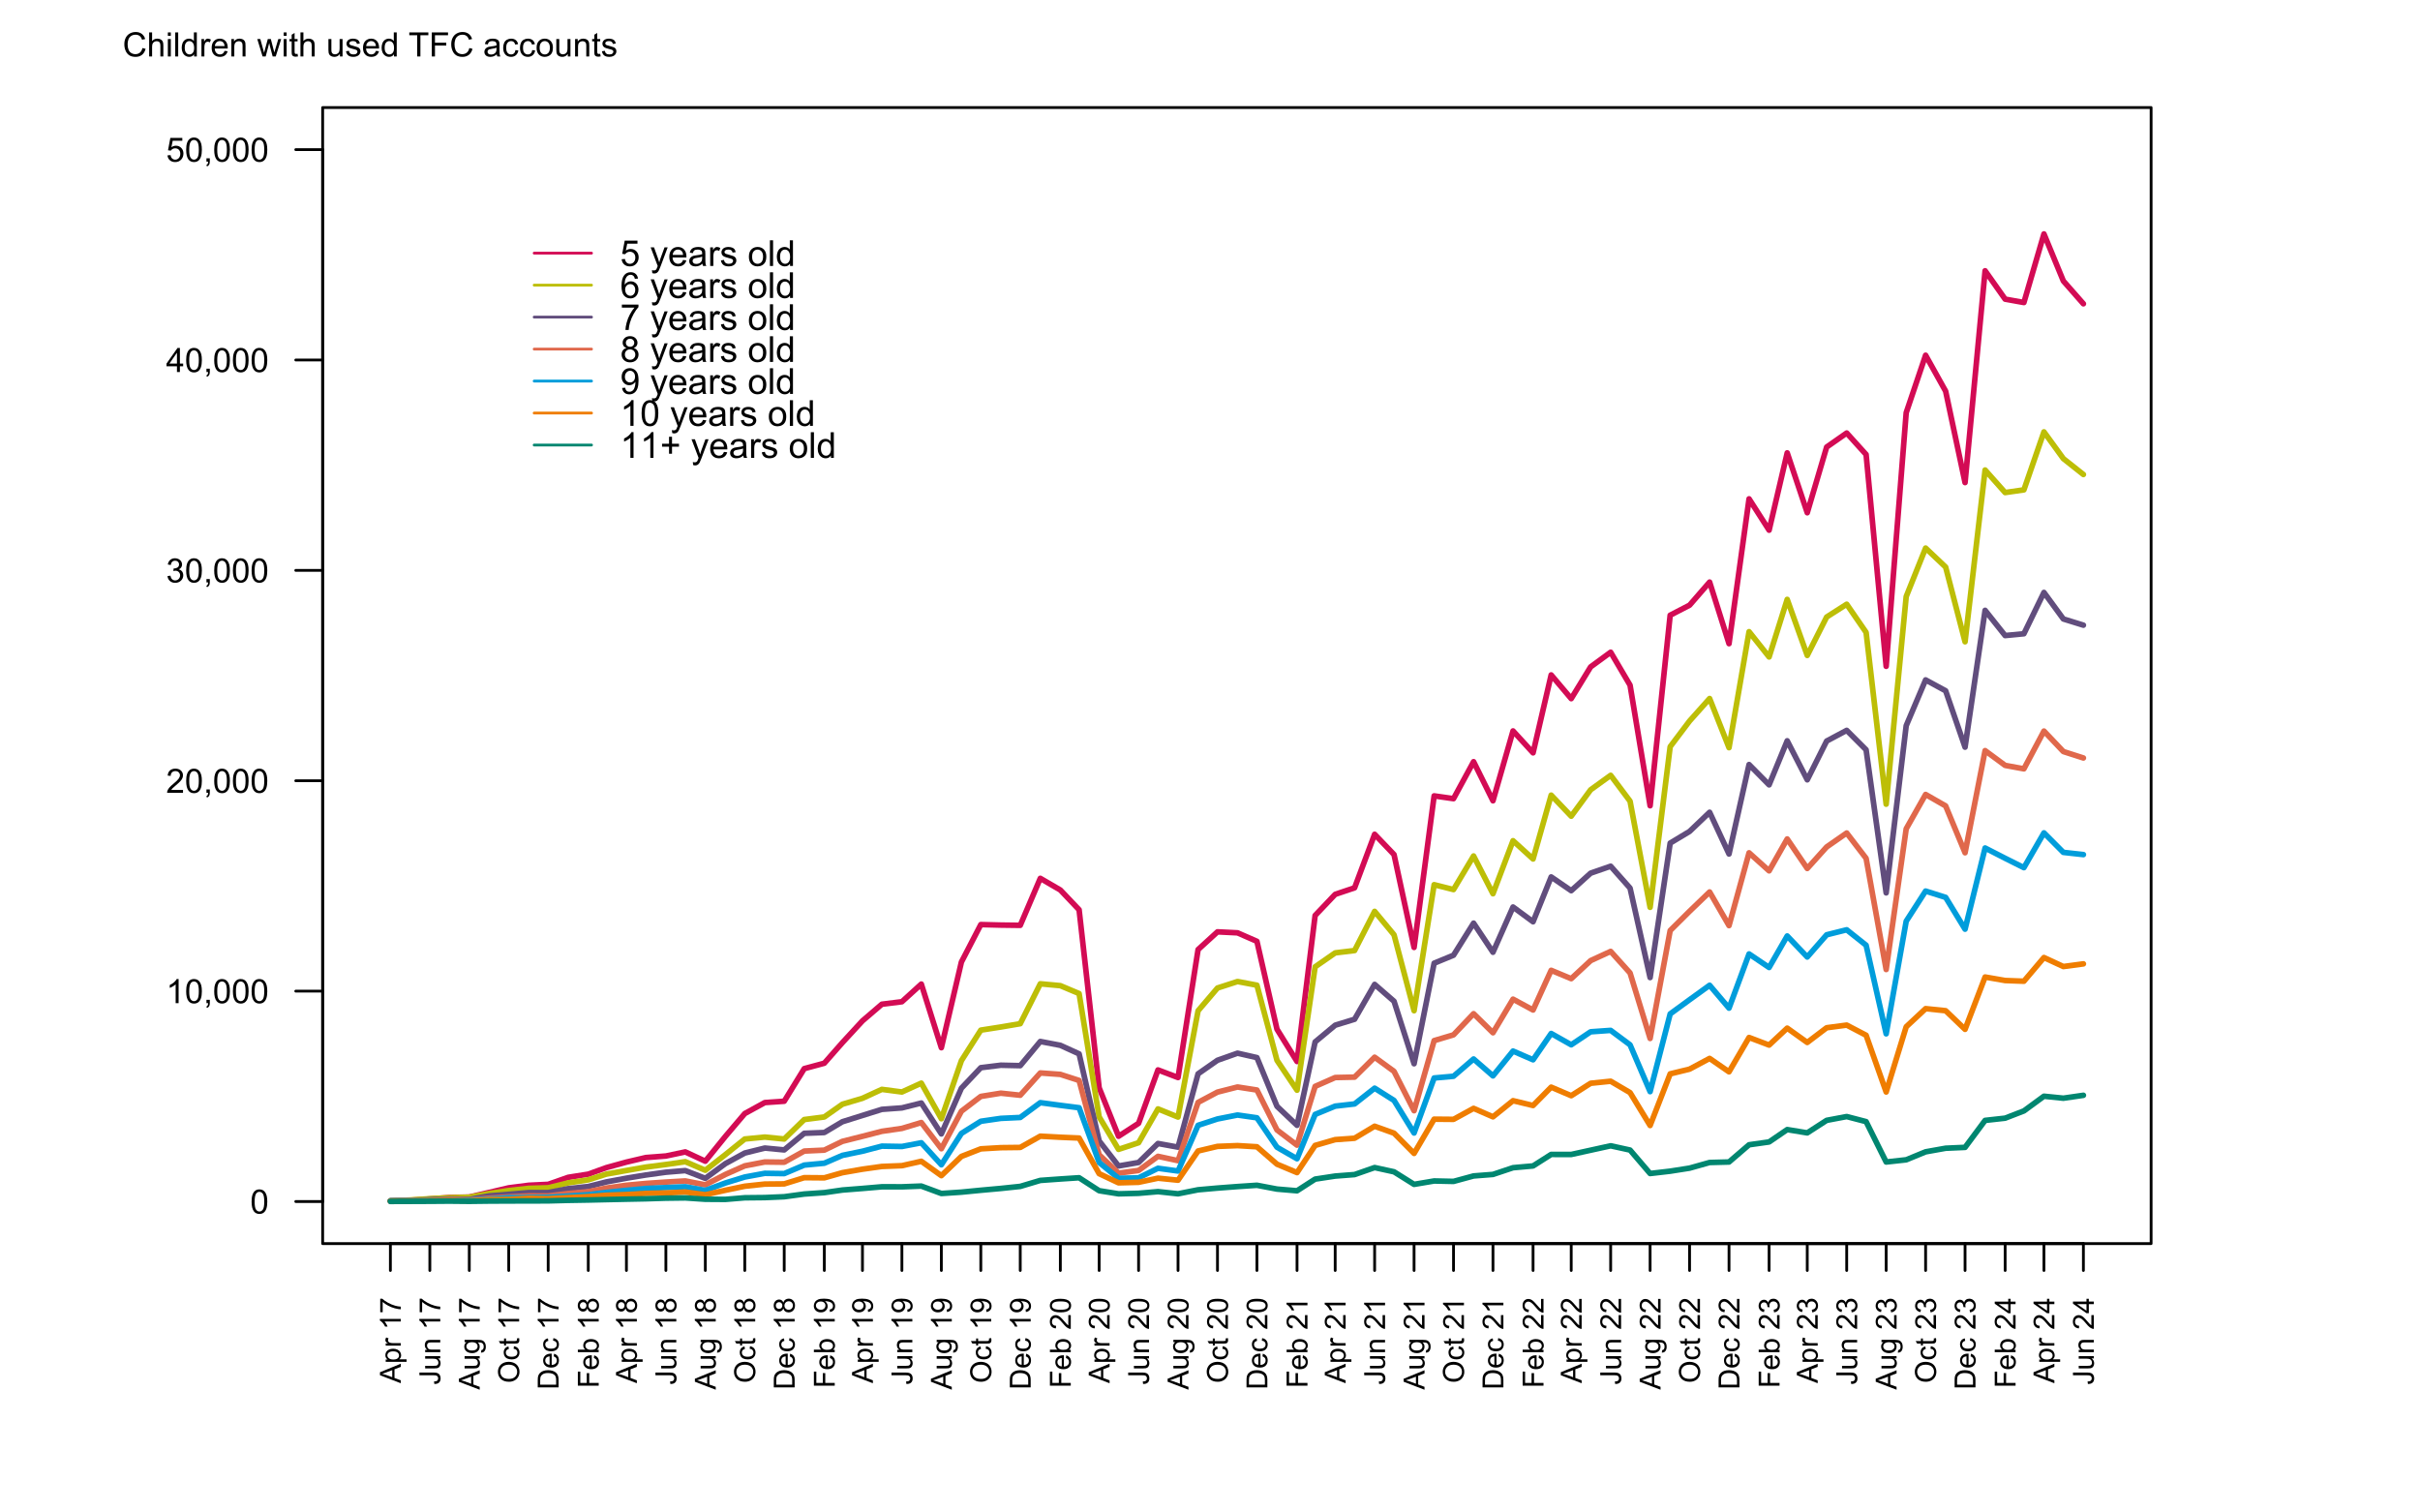 <?xml version="1.0" encoding="UTF-8"?>
<svg xmlns="http://www.w3.org/2000/svg" xmlns:xlink="http://www.w3.org/1999/xlink" width="648pt" height="405pt" viewBox="0 0 648 405" version="1.1">
<defs>
<g>
<symbol overflow="visible" id="glyph0-0">
<path style="stroke:none;" d="M 1.125 0 L 1.125 -5.625 L 5.625 -5.625 L 5.625 0 Z M 1.266 -0.141 L 5.484 -0.141 L 5.484 -5.484 L 1.266 -5.484 Z M 1.266 -0.141 "/>
</symbol>
<symbol overflow="visible" id="glyph0-1">
<path style="stroke:none;" d="M 0.375 -3.176 C 0.375 -3.938 0.453 -4.551 0.609 -5.016 C 0.766 -5.477 0.996 -5.832 1.305 -6.09 C 1.613 -6.34 2.004 -6.469 2.473 -6.469 C 2.816 -6.469 3.117 -6.398 3.383 -6.258 C 3.641 -6.117 3.855 -5.914 4.027 -5.656 C 4.195 -5.391 4.332 -5.074 4.43 -4.699 C 4.523 -4.324 4.57 -3.816 4.574 -3.176 C 4.57 -2.418 4.492 -1.805 4.34 -1.344 C 4.184 -0.875 3.953 -0.52 3.645 -0.27 C 3.332 -0.02 2.941 0.105 2.473 0.109 C 1.852 0.105 1.363 -0.113 1.012 -0.559 C 0.586 -1.09 0.375 -1.965 0.375 -3.176 Z M 1.188 -3.176 C 1.184 -2.117 1.309 -1.41 1.559 -1.062 C 1.805 -0.711 2.109 -0.539 2.473 -0.539 C 2.836 -0.539 3.141 -0.715 3.391 -1.066 C 3.637 -1.418 3.762 -2.121 3.762 -3.176 C 3.762 -4.238 3.637 -4.941 3.391 -5.289 C 3.141 -5.637 2.832 -5.812 2.465 -5.812 C 2.102 -5.812 1.812 -5.656 1.594 -5.352 C 1.32 -4.957 1.184 -4.234 1.188 -3.176 Z M 1.188 -3.176 "/>
</symbol>
<symbol overflow="visible" id="glyph0-2">
<path style="stroke:none;" d="M 3.352 0 L 2.562 0 L 2.562 -5.039 C 2.367 -4.859 2.117 -4.676 1.812 -4.496 C 1.5 -4.309 1.223 -4.172 0.98 -4.086 L 0.98 -4.852 C 1.418 -5.059 1.805 -5.309 2.141 -5.605 C 2.469 -5.898 2.703 -6.188 2.844 -6.469 L 3.352 -6.469 Z M 3.352 0 "/>
</symbol>
<symbol overflow="visible" id="glyph0-3">
<path style="stroke:none;" d="M 0.801 0 L 0.801 -0.902 L 1.699 -0.902 L 1.699 0 C 1.699 0.328 1.641 0.594 1.523 0.801 C 1.406 1.004 1.219 1.16 0.969 1.273 L 0.746 0.938 C 0.91 0.863 1.035 0.754 1.113 0.613 C 1.191 0.469 1.234 0.266 1.25 0 Z M 0.801 0 "/>
</symbol>
<symbol overflow="visible" id="glyph0-4">
<path style="stroke:none;" d="M 4.531 -0.762 L 4.531 0 L 0.273 0 C 0.266 -0.188 0.297 -0.371 0.363 -0.551 C 0.473 -0.84 0.645 -1.125 0.883 -1.406 C 1.121 -1.688 1.469 -2.012 1.922 -2.383 C 2.617 -2.953 3.09 -3.406 3.34 -3.746 C 3.586 -4.078 3.707 -4.398 3.711 -4.699 C 3.707 -5.012 3.594 -5.273 3.371 -5.488 C 3.145 -5.703 2.855 -5.812 2.496 -5.812 C 2.113 -5.812 1.809 -5.695 1.582 -5.469 C 1.352 -5.238 1.234 -4.926 1.234 -4.523 L 0.422 -4.605 C 0.477 -5.211 0.684 -5.672 1.047 -5.992 C 1.41 -6.309 1.898 -6.469 2.516 -6.469 C 3.129 -6.469 3.617 -6.297 3.98 -5.953 C 4.34 -5.609 4.523 -5.184 4.523 -4.68 C 4.523 -4.418 4.469 -4.164 4.363 -3.918 C 4.258 -3.668 4.082 -3.406 3.84 -3.133 C 3.59 -2.855 3.184 -2.477 2.617 -2 C 2.141 -1.598 1.836 -1.328 1.703 -1.188 C 1.566 -1.043 1.457 -0.902 1.371 -0.762 Z M 4.531 -0.762 "/>
</symbol>
<symbol overflow="visible" id="glyph0-5">
<path style="stroke:none;" d="M 0.379 -1.699 L 1.168 -1.805 C 1.254 -1.355 1.41 -1.031 1.633 -0.836 C 1.848 -0.637 2.113 -0.539 2.43 -0.539 C 2.801 -0.539 3.113 -0.668 3.371 -0.926 C 3.625 -1.184 3.754 -1.504 3.758 -1.887 C 3.754 -2.246 3.637 -2.543 3.402 -2.781 C 3.164 -3.016 2.863 -3.133 2.496 -3.137 C 2.348 -3.133 2.16 -3.105 1.938 -3.051 L 2.027 -3.742 C 2.078 -3.734 2.117 -3.73 2.152 -3.734 C 2.488 -3.73 2.793 -3.82 3.062 -3.996 C 3.332 -4.172 3.469 -4.441 3.469 -4.812 C 3.469 -5.098 3.367 -5.34 3.172 -5.531 C 2.973 -5.723 2.723 -5.816 2.414 -5.82 C 2.105 -5.816 1.848 -5.719 1.645 -5.527 C 1.438 -5.332 1.305 -5.043 1.25 -4.656 L 0.457 -4.797 C 0.551 -5.324 0.77 -5.734 1.113 -6.031 C 1.457 -6.32 1.883 -6.469 2.395 -6.469 C 2.742 -6.469 3.066 -6.391 3.363 -6.242 C 3.66 -6.086 3.887 -5.883 4.043 -5.625 C 4.199 -5.363 4.277 -5.086 4.281 -4.793 C 4.277 -4.512 4.203 -4.258 4.055 -4.031 C 3.906 -3.805 3.684 -3.621 3.391 -3.488 C 3.77 -3.398 4.066 -3.219 4.281 -2.941 C 4.488 -2.664 4.594 -2.316 4.598 -1.902 C 4.594 -1.336 4.387 -0.859 3.98 -0.473 C 3.566 -0.082 3.051 0.109 2.426 0.113 C 1.859 0.109 1.387 -0.055 1.016 -0.391 C 0.641 -0.727 0.43 -1.164 0.379 -1.699 Z M 0.379 -1.699 "/>
</symbol>
<symbol overflow="visible" id="glyph0-6">
<path style="stroke:none;" d="M 2.91 0 L 2.91 -1.543 L 0.113 -1.543 L 0.113 -2.266 L 3.055 -6.441 L 3.699 -6.441 L 3.699 -2.266 L 4.57 -2.266 L 4.57 -1.543 L 3.699 -1.543 L 3.699 0 Z M 2.91 -2.266 L 2.91 -5.172 L 0.891 -2.266 Z M 2.91 -2.266 "/>
</symbol>
<symbol overflow="visible" id="glyph0-7">
<path style="stroke:none;" d="M 0.375 -1.688 L 1.203 -1.758 C 1.262 -1.352 1.406 -1.047 1.633 -0.844 C 1.855 -0.641 2.125 -0.539 2.445 -0.539 C 2.82 -0.539 3.145 -0.68 3.41 -0.969 C 3.672 -1.254 3.801 -1.637 3.805 -2.113 C 3.801 -2.562 3.676 -2.918 3.426 -3.18 C 3.172 -3.441 2.84 -3.574 2.43 -3.574 C 2.172 -3.574 1.941 -3.516 1.738 -3.398 C 1.531 -3.281 1.371 -3.129 1.258 -2.949 L 0.516 -3.047 L 1.137 -6.355 L 4.344 -6.355 L 4.344 -5.598 L 1.77 -5.598 L 1.422 -3.867 C 1.809 -4.137 2.215 -4.27 2.641 -4.273 C 3.199 -4.27 3.672 -4.074 4.062 -3.688 C 4.445 -3.293 4.641 -2.793 4.645 -2.184 C 4.641 -1.598 4.473 -1.094 4.137 -0.672 C 3.723 -0.152 3.156 0.105 2.445 0.109 C 1.852 0.105 1.375 -0.055 1.008 -0.383 C 0.637 -0.707 0.426 -1.145 0.375 -1.688 Z M 0.375 -1.688 "/>
</symbol>
<symbol overflow="visible" id="glyph0-8">
<path style="stroke:none;" d="M 5.289 -2.258 L 6.145 -2.043 C 5.961 -1.34 5.641 -0.805 5.18 -0.441 C 4.715 -0.074 4.145 0.105 3.477 0.109 C 2.777 0.105 2.215 -0.031 1.781 -0.312 C 1.344 -0.594 1.012 -1.004 0.789 -1.543 C 0.559 -2.074 0.445 -2.652 0.449 -3.27 C 0.445 -3.941 0.574 -4.523 0.832 -5.023 C 1.09 -5.52 1.453 -5.898 1.926 -6.16 C 2.398 -6.418 2.918 -6.551 3.488 -6.551 C 4.129 -6.551 4.672 -6.387 5.113 -6.059 C 5.551 -5.73 5.859 -5.27 6.035 -4.676 L 5.195 -4.477 C 5.043 -4.945 4.824 -5.285 4.543 -5.5 C 4.254 -5.715 3.898 -5.824 3.473 -5.824 C 2.977 -5.824 2.562 -5.703 2.23 -5.465 C 1.895 -5.227 1.66 -4.906 1.527 -4.508 C 1.391 -4.105 1.324 -3.695 1.328 -3.273 C 1.324 -2.723 1.402 -2.246 1.566 -1.84 C 1.723 -1.43 1.973 -1.121 2.309 -0.922 C 2.645 -0.719 3.008 -0.621 3.406 -0.621 C 3.879 -0.621 4.285 -0.758 4.617 -1.031 C 4.949 -1.305 5.172 -1.711 5.289 -2.258 Z M 5.289 -2.258 "/>
</symbol>
<symbol overflow="visible" id="glyph0-9">
<path style="stroke:none;" d="M 0.594 0 L 0.594 -6.441 L 1.383 -6.441 L 1.383 -4.133 C 1.75 -4.555 2.215 -4.77 2.781 -4.773 C 3.125 -4.77 3.426 -4.699 3.684 -4.566 C 3.938 -4.426 4.121 -4.238 4.23 -4.004 C 4.34 -3.762 4.395 -3.414 4.395 -2.957 L 4.395 0 L 3.602 0 L 3.602 -2.957 C 3.598 -3.352 3.512 -3.641 3.344 -3.82 C 3.172 -4 2.93 -4.09 2.617 -4.09 C 2.379 -4.09 2.16 -4.027 1.957 -3.906 C 1.75 -3.785 1.602 -3.621 1.516 -3.414 C 1.426 -3.203 1.383 -2.918 1.383 -2.555 L 1.383 0 Z M 0.594 0 "/>
</symbol>
<symbol overflow="visible" id="glyph0-10">
<path style="stroke:none;" d="M 0.598 -5.531 L 0.598 -6.441 L 1.391 -6.441 L 1.391 -5.531 Z M 0.598 0 L 0.598 -4.668 L 1.391 -4.668 L 1.391 0 Z M 0.598 0 "/>
</symbol>
<symbol overflow="visible" id="glyph0-11">
<path style="stroke:none;" d="M 0.574 0 L 0.574 -6.441 L 1.367 -6.441 L 1.367 0 Z M 0.574 0 "/>
</symbol>
<symbol overflow="visible" id="glyph0-12">
<path style="stroke:none;" d="M 3.621 0 L 3.621 -0.59 C 3.324 -0.125 2.887 0.105 2.316 0.105 C 1.941 0.105 1.602 0.004 1.289 -0.199 C 0.977 -0.402 0.734 -0.688 0.562 -1.059 C 0.391 -1.426 0.305 -1.848 0.309 -2.328 C 0.305 -2.789 0.383 -3.211 0.539 -3.594 C 0.695 -3.969 0.926 -4.262 1.238 -4.469 C 1.543 -4.668 1.891 -4.77 2.281 -4.773 C 2.559 -4.77 2.809 -4.711 3.031 -4.594 C 3.25 -4.477 3.43 -4.32 3.57 -4.133 L 3.57 -6.441 L 4.355 -6.441 L 4.355 0 Z M 1.121 -2.328 C 1.117 -1.727 1.242 -1.281 1.496 -0.988 C 1.746 -0.691 2.047 -0.543 2.391 -0.547 C 2.734 -0.543 3.027 -0.684 3.27 -0.969 C 3.512 -1.25 3.633 -1.684 3.633 -2.262 C 3.633 -2.902 3.508 -3.371 3.262 -3.668 C 3.016 -3.965 2.715 -4.113 2.355 -4.117 C 2.004 -4.113 1.707 -3.969 1.473 -3.688 C 1.234 -3.398 1.117 -2.945 1.121 -2.328 Z M 1.121 -2.328 "/>
</symbol>
<symbol overflow="visible" id="glyph0-13">
<path style="stroke:none;" d="M 0.586 0 L 0.586 -4.668 L 1.297 -4.668 L 1.297 -3.961 C 1.477 -4.289 1.645 -4.504 1.801 -4.613 C 1.949 -4.715 2.121 -4.77 2.309 -4.773 C 2.574 -4.77 2.844 -4.684 3.121 -4.516 L 2.848 -3.785 C 2.652 -3.895 2.457 -3.949 2.266 -3.953 C 2.09 -3.949 1.934 -3.898 1.801 -3.797 C 1.66 -3.695 1.562 -3.551 1.508 -3.367 C 1.414 -3.082 1.371 -2.773 1.375 -2.445 L 1.375 0 Z M 0.586 0 "/>
</symbol>
<symbol overflow="visible" id="glyph0-14">
<path style="stroke:none;" d="M 3.789 -1.504 L 4.605 -1.402 C 4.477 -0.922 4.238 -0.551 3.891 -0.289 C 3.539 -0.023 3.094 0.105 2.555 0.105 C 1.871 0.105 1.328 -0.102 0.93 -0.523 C 0.527 -0.941 0.328 -1.531 0.328 -2.293 C 0.328 -3.074 0.527 -3.684 0.934 -4.121 C 1.336 -4.551 1.863 -4.77 2.508 -4.773 C 3.133 -4.77 3.641 -4.559 4.039 -4.137 C 4.43 -3.711 4.629 -3.113 4.633 -2.344 C 4.629 -2.297 4.629 -2.227 4.629 -2.133 L 1.148 -2.133 C 1.176 -1.617 1.32 -1.223 1.582 -0.953 C 1.84 -0.68 2.164 -0.543 2.559 -0.547 C 2.844 -0.543 3.09 -0.621 3.301 -0.773 C 3.504 -0.922 3.668 -1.164 3.789 -1.504 Z M 1.191 -2.781 L 3.797 -2.781 C 3.758 -3.172 3.656 -3.465 3.5 -3.664 C 3.242 -3.965 2.918 -4.117 2.52 -4.121 C 2.152 -4.117 1.844 -3.996 1.602 -3.754 C 1.352 -3.508 1.215 -3.184 1.191 -2.781 Z M 1.191 -2.781 "/>
</symbol>
<symbol overflow="visible" id="glyph0-15">
<path style="stroke:none;" d="M 0.594 0 L 0.594 -4.668 L 1.305 -4.668 L 1.305 -4.004 C 1.645 -4.512 2.141 -4.77 2.789 -4.773 C 3.07 -4.77 3.328 -4.719 3.566 -4.621 C 3.801 -4.516 3.977 -4.383 4.098 -4.223 C 4.211 -4.055 4.293 -3.859 4.344 -3.641 C 4.367 -3.488 4.383 -3.234 4.387 -2.871 L 4.387 0 L 3.594 0 L 3.594 -2.84 C 3.59 -3.156 3.559 -3.395 3.5 -3.559 C 3.438 -3.715 3.332 -3.844 3.176 -3.941 C 3.02 -4.035 2.836 -4.082 2.625 -4.086 C 2.285 -4.082 1.992 -3.977 1.75 -3.766 C 1.504 -3.551 1.383 -3.145 1.383 -2.547 L 1.383 0 Z M 0.594 0 "/>
</symbol>
<symbol overflow="visible" id="glyph0-16">
<path style="stroke:none;" d=""/>
</symbol>
<symbol overflow="visible" id="glyph0-17">
<path style="stroke:none;" d="M 1.453 0 L 0.027 -4.668 L 0.844 -4.668 L 1.586 -1.973 L 1.863 -0.973 C 1.875 -1.02 1.953 -1.34 2.105 -1.934 L 2.848 -4.668 L 3.66 -4.668 L 4.359 -1.961 L 4.594 -1.066 L 4.859 -1.969 L 5.66 -4.668 L 6.43 -4.668 L 4.969 0 L 4.148 0 L 3.406 -2.797 L 3.227 -3.59 L 2.281 0 Z M 1.453 0 "/>
</symbol>
<symbol overflow="visible" id="glyph0-18">
<path style="stroke:none;" d="M 2.32 -0.707 L 2.434 -0.008 C 2.207 0.039 2.008 0.059 1.836 0.062 C 1.547 0.059 1.324 0.016 1.168 -0.074 C 1.004 -0.164 0.895 -0.285 0.832 -0.434 C 0.77 -0.582 0.738 -0.891 0.738 -1.367 L 0.738 -4.051 L 0.156 -4.051 L 0.156 -4.668 L 0.738 -4.668 L 0.738 -5.824 L 1.523 -6.297 L 1.523 -4.668 L 2.32 -4.668 L 2.32 -4.051 L 1.523 -4.051 L 1.523 -1.324 C 1.523 -1.098 1.535 -0.949 1.566 -0.887 C 1.59 -0.816 1.637 -0.766 1.703 -0.73 C 1.762 -0.691 1.852 -0.672 1.973 -0.676 C 2.059 -0.672 2.176 -0.684 2.32 -0.707 Z M 2.32 -0.707 "/>
</symbol>
<symbol overflow="visible" id="glyph0-19">
<path style="stroke:none;" d="M 3.652 0 L 3.652 -0.688 C 3.285 -0.156 2.793 0.105 2.172 0.105 C 1.895 0.105 1.637 0.055 1.398 -0.051 C 1.16 -0.156 0.984 -0.289 0.867 -0.449 C 0.75 -0.609 0.668 -0.805 0.625 -1.039 C 0.59 -1.188 0.574 -1.434 0.574 -1.773 L 0.574 -4.668 L 1.367 -4.668 L 1.367 -2.078 C 1.363 -1.664 1.379 -1.387 1.414 -1.242 C 1.461 -1.031 1.566 -0.867 1.73 -0.75 C 1.887 -0.633 2.086 -0.574 2.328 -0.574 C 2.562 -0.574 2.785 -0.633 2.996 -0.758 C 3.199 -0.875 3.348 -1.043 3.438 -1.254 C 3.523 -1.465 3.566 -1.77 3.57 -2.168 L 3.57 -4.668 L 4.359 -4.668 L 4.359 0 Z M 3.652 0 "/>
</symbol>
<symbol overflow="visible" id="glyph0-20">
<path style="stroke:none;" d="M 0.277 -1.395 L 1.059 -1.516 C 1.102 -1.199 1.223 -0.961 1.426 -0.797 C 1.621 -0.629 1.902 -0.543 2.266 -0.547 C 2.629 -0.543 2.898 -0.617 3.074 -0.766 C 3.25 -0.91 3.34 -1.086 3.34 -1.289 C 3.34 -1.465 3.262 -1.605 3.105 -1.711 C 2.996 -1.781 2.727 -1.867 2.297 -1.977 C 1.719 -2.117 1.316 -2.246 1.094 -2.355 C 0.867 -2.465 0.695 -2.613 0.582 -2.801 C 0.465 -2.988 0.41 -3.195 0.41 -3.43 C 0.41 -3.633 0.457 -3.824 0.551 -4.004 C 0.645 -4.18 0.773 -4.328 0.941 -4.445 C 1.062 -4.535 1.23 -4.613 1.441 -4.676 C 1.652 -4.738 1.879 -4.77 2.125 -4.773 C 2.488 -4.77 2.809 -4.715 3.09 -4.613 C 3.363 -4.504 3.57 -4.363 3.703 -4.184 C 3.836 -4.004 3.926 -3.762 3.977 -3.461 L 3.203 -3.359 C 3.168 -3.594 3.066 -3.781 2.898 -3.918 C 2.727 -4.051 2.488 -4.117 2.184 -4.121 C 1.82 -4.117 1.562 -4.059 1.406 -3.941 C 1.25 -3.82 1.172 -3.68 1.172 -3.52 C 1.172 -3.414 1.203 -3.32 1.27 -3.242 C 1.332 -3.156 1.434 -3.086 1.574 -3.031 C 1.648 -3 1.883 -2.934 2.273 -2.828 C 2.828 -2.676 3.215 -2.555 3.441 -2.461 C 3.66 -2.367 3.836 -2.227 3.961 -2.047 C 4.086 -1.859 4.148 -1.637 4.152 -1.371 C 4.148 -1.105 4.07 -0.855 3.922 -0.625 C 3.766 -0.391 3.543 -0.211 3.254 -0.086 C 2.961 0.043 2.637 0.105 2.273 0.105 C 1.664 0.105 1.199 -0.02 0.887 -0.27 C 0.566 -0.52 0.363 -0.895 0.277 -1.395 Z M 0.277 -1.395 "/>
</symbol>
<symbol overflow="visible" id="glyph0-21">
<path style="stroke:none;" d="M 2.332 0 L 2.332 -5.684 L 0.211 -5.684 L 0.211 -6.441 L 5.316 -6.441 L 5.316 -5.684 L 3.188 -5.684 L 3.188 0 Z M 2.332 0 "/>
</symbol>
<symbol overflow="visible" id="glyph0-22">
<path style="stroke:none;" d="M 0.738 0 L 0.738 -6.441 L 5.086 -6.441 L 5.086 -5.684 L 1.59 -5.684 L 1.59 -3.688 L 4.613 -3.688 L 4.613 -2.926 L 1.59 -2.926 L 1.59 0 Z M 0.738 0 "/>
</symbol>
<symbol overflow="visible" id="glyph0-23">
<path style="stroke:none;" d="M 3.641 -0.574 C 3.344 -0.324 3.062 -0.148 2.793 -0.047 C 2.52 0.055 2.23 0.105 1.922 0.105 C 1.406 0.105 1.012 -0.02 0.738 -0.27 C 0.461 -0.52 0.32 -0.84 0.324 -1.23 C 0.32 -1.457 0.375 -1.664 0.48 -1.855 C 0.582 -2.043 0.715 -2.195 0.887 -2.312 C 1.051 -2.426 1.242 -2.512 1.461 -2.57 C 1.609 -2.609 1.844 -2.648 2.164 -2.688 C 2.797 -2.762 3.27 -2.852 3.574 -2.961 C 3.574 -3.066 3.574 -3.137 3.578 -3.168 C 3.574 -3.488 3.5 -3.715 3.352 -3.852 C 3.148 -4.023 2.848 -4.113 2.453 -4.117 C 2.078 -4.113 1.805 -4.047 1.629 -3.922 C 1.449 -3.789 1.316 -3.559 1.234 -3.23 L 0.461 -3.336 C 0.527 -3.664 0.645 -3.934 0.809 -4.137 C 0.969 -4.34 1.199 -4.496 1.508 -4.605 C 1.809 -4.715 2.164 -4.77 2.566 -4.773 C 2.965 -4.77 3.285 -4.723 3.535 -4.633 C 3.781 -4.535 3.965 -4.418 4.086 -4.277 C 4.199 -4.137 4.281 -3.957 4.332 -3.738 C 4.355 -3.605 4.371 -3.363 4.371 -3.012 L 4.371 -1.957 C 4.371 -1.219 4.387 -0.75 4.422 -0.559 C 4.453 -0.363 4.52 -0.18 4.625 0 L 3.797 0 C 3.711 -0.164 3.656 -0.355 3.641 -0.574 Z M 3.574 -2.344 C 3.285 -2.227 2.852 -2.125 2.281 -2.043 C 1.953 -1.992 1.723 -1.938 1.59 -1.883 C 1.453 -1.82 1.352 -1.738 1.277 -1.629 C 1.203 -1.516 1.164 -1.391 1.168 -1.254 C 1.164 -1.043 1.246 -0.867 1.406 -0.727 C 1.566 -0.586 1.801 -0.516 2.109 -0.516 C 2.414 -0.516 2.684 -0.582 2.922 -0.715 C 3.156 -0.848 3.332 -1.027 3.445 -1.262 C 3.531 -1.438 3.574 -1.703 3.574 -2.051 Z M 3.574 -2.344 "/>
</symbol>
<symbol overflow="visible" id="glyph0-24">
<path style="stroke:none;" d="M 3.641 -1.711 L 4.418 -1.609 C 4.332 -1.07 4.113 -0.648 3.762 -0.348 C 3.41 -0.043 2.98 0.105 2.473 0.105 C 1.832 0.105 1.316 -0.102 0.934 -0.52 C 0.543 -0.938 0.352 -1.535 0.352 -2.316 C 0.352 -2.816 0.434 -3.258 0.602 -3.637 C 0.766 -4.016 1.02 -4.301 1.363 -4.488 C 1.703 -4.676 2.074 -4.77 2.477 -4.773 C 2.98 -4.77 3.395 -4.641 3.723 -4.387 C 4.043 -4.129 4.25 -3.766 4.344 -3.297 L 3.574 -3.176 C 3.496 -3.488 3.363 -3.723 3.184 -3.883 C 2.996 -4.039 2.773 -4.117 2.508 -4.121 C 2.109 -4.117 1.785 -3.977 1.535 -3.691 C 1.285 -3.406 1.16 -2.953 1.164 -2.336 C 1.16 -1.707 1.281 -1.254 1.523 -0.973 C 1.766 -0.688 2.078 -0.543 2.465 -0.547 C 2.773 -0.543 3.031 -0.641 3.242 -0.832 C 3.445 -1.02 3.578 -1.312 3.641 -1.711 Z M 3.641 -1.711 "/>
</symbol>
<symbol overflow="visible" id="glyph0-25">
<path style="stroke:none;" d="M 0.297 -2.332 C 0.293 -3.195 0.535 -3.836 1.02 -4.254 C 1.418 -4.598 1.906 -4.77 2.488 -4.773 C 3.125 -4.77 3.648 -4.559 4.059 -4.141 C 4.465 -3.719 4.668 -3.137 4.672 -2.398 C 4.668 -1.797 4.578 -1.324 4.402 -0.98 C 4.219 -0.633 3.957 -0.367 3.613 -0.18 C 3.266 0.012 2.891 0.105 2.488 0.105 C 1.832 0.105 1.305 -0.102 0.902 -0.523 C 0.496 -0.938 0.293 -1.543 0.297 -2.332 Z M 1.113 -2.332 C 1.113 -1.734 1.242 -1.285 1.504 -0.992 C 1.762 -0.691 2.09 -0.543 2.488 -0.547 C 2.879 -0.543 3.207 -0.691 3.469 -0.992 C 3.727 -1.289 3.855 -1.746 3.859 -2.359 C 3.855 -2.934 3.723 -3.371 3.465 -3.672 C 3.199 -3.965 2.875 -4.113 2.488 -4.117 C 2.09 -4.113 1.762 -3.965 1.504 -3.672 C 1.242 -3.375 1.113 -2.93 1.113 -2.332 Z M 1.113 -2.332 "/>
</symbol>
<symbol overflow="visible" id="glyph1-0">
<path style="stroke:none;" d="M 0 -0.977 L -4.875 -0.977 L -4.875 -4.875 L 0 -4.875 Z M -0.121 -1.098 L -0.121 -4.754 L -4.754 -4.754 L -4.754 -1.098 Z M -0.121 -1.098 "/>
</symbol>
<symbol overflow="visible" id="glyph1-1">
<path style="stroke:none;" d="M 0 0.012 L -5.582 -2.133 L -5.582 -2.93 L 0 -5.215 L 0 -4.371 L -1.691 -3.723 L -1.691 -1.387 L 0 -0.773 Z M -2.293 -1.602 L -2.293 -3.492 L -3.84 -2.91 C -4.305 -2.73 -4.691 -2.598 -4.996 -2.516 C -4.637 -2.438 -4.281 -2.336 -3.93 -2.211 Z M -2.293 -1.602 "/>
</symbol>
<symbol overflow="visible" id="glyph1-2">
<path style="stroke:none;" d="M 1.551 -0.516 L -4.043 -0.516 L -4.043 -1.141 L -3.52 -1.141 C -3.723 -1.285 -3.875 -1.449 -3.98 -1.637 C -4.082 -1.816 -4.137 -2.043 -4.137 -2.312 C -4.137 -2.652 -4.047 -2.957 -3.867 -3.223 C -3.688 -3.488 -3.438 -3.688 -3.117 -3.824 C -2.793 -3.957 -2.438 -4.023 -2.055 -4.027 C -1.637 -4.023 -1.262 -3.949 -0.934 -3.805 C -0.598 -3.652 -0.344 -3.438 -0.172 -3.156 C 0.004 -2.871 0.086 -2.574 0.09 -2.262 C 0.086 -2.031 0.043 -1.824 -0.055 -1.645 C -0.148 -1.461 -0.27 -1.312 -0.418 -1.199 L 1.551 -1.199 Z M -2 -1.137 C -1.477 -1.137 -1.094 -1.238 -0.844 -1.449 C -0.594 -1.656 -0.469 -1.914 -0.473 -2.215 C -0.469 -2.52 -0.598 -2.777 -0.859 -2.996 C -1.113 -3.211 -1.512 -3.32 -2.055 -3.324 C -2.566 -3.32 -2.953 -3.215 -3.211 -3.004 C -3.469 -2.789 -3.598 -2.535 -3.598 -2.246 C -3.598 -1.949 -3.461 -1.691 -3.188 -1.473 C -2.914 -1.246 -2.516 -1.137 -2 -1.137 Z M -2 -1.137 "/>
</symbol>
<symbol overflow="visible" id="glyph1-3">
<path style="stroke:none;" d="M 0 -0.508 L -4.043 -0.508 L -4.043 -1.125 L -3.43 -1.125 C -3.715 -1.281 -3.906 -1.426 -4 -1.559 C -4.09 -1.691 -4.137 -1.836 -4.137 -2 C -4.137 -2.227 -4.062 -2.461 -3.914 -2.703 L -3.277 -2.469 C -3.375 -2.297 -3.426 -2.129 -3.43 -1.965 C -3.426 -1.812 -3.383 -1.68 -3.293 -1.562 C -3.199 -1.441 -3.074 -1.355 -2.918 -1.305 C -2.672 -1.227 -2.402 -1.188 -2.117 -1.191 L 0 -1.191 Z M 0 -0.508 "/>
</symbol>
<symbol overflow="visible" id="glyph1-4">
<path style="stroke:none;" d=""/>
</symbol>
<symbol overflow="visible" id="glyph1-5">
<path style="stroke:none;" d="M 0 -2.906 L 0 -2.219 L -4.367 -2.219 C -4.207 -2.051 -4.051 -1.836 -3.895 -1.57 C -3.734 -1.301 -3.617 -1.059 -3.543 -0.848 L -4.203 -0.848 C -4.383 -1.23 -4.602 -1.566 -4.859 -1.855 C -5.113 -2.141 -5.363 -2.344 -5.605 -2.465 L -5.605 -2.906 Z M 0 -2.906 "/>
</symbol>
<symbol overflow="visible" id="glyph1-6">
<path style="stroke:none;" d="M -4.852 -0.371 L -5.512 -0.371 L -5.512 -3.984 L -4.977 -3.984 C -4.594 -3.625 -4.094 -3.27 -3.469 -2.926 C -2.84 -2.574 -2.195 -2.305 -1.535 -2.117 C -1.066 -1.977 -0.555 -1.891 0 -1.855 L 0 -1.148 C -0.438 -1.156 -0.965 -1.242 -1.59 -1.406 C -2.207 -1.57 -2.809 -1.805 -3.391 -2.117 C -3.965 -2.422 -4.453 -2.754 -4.852 -3.105 Z M -4.852 -0.371 "/>
</symbol>
<symbol overflow="visible" id="glyph1-7">
<path style="stroke:none;" d="M -1.586 -0.227 L -1.676 -0.891 C -1.246 -0.906 -0.953 -0.984 -0.797 -1.129 C -0.641 -1.27 -0.562 -1.469 -0.562 -1.723 C -0.562 -1.906 -0.605 -2.062 -0.691 -2.199 C -0.777 -2.332 -0.891 -2.426 -1.039 -2.477 C -1.18 -2.527 -1.414 -2.555 -1.738 -2.555 L -5.582 -2.555 L -5.582 -3.293 L -1.777 -3.293 C -1.309 -3.293 -0.949 -3.234 -0.691 -3.125 C -0.434 -3.008 -0.238 -2.828 -0.105 -2.586 C 0.027 -2.336 0.094 -2.051 0.094 -1.727 C 0.094 -1.234 -0.047 -0.859 -0.328 -0.602 C -0.609 -0.34 -1.027 -0.215 -1.586 -0.227 Z M -1.586 -0.227 "/>
</symbol>
<symbol overflow="visible" id="glyph1-8">
<path style="stroke:none;" d="M 0 -3.164 L -0.594 -3.164 C -0.137 -2.848 0.086 -2.418 0.09 -1.883 C 0.086 -1.641 0.043 -1.418 -0.047 -1.211 C -0.137 -1.004 -0.25 -0.852 -0.391 -0.75 C -0.527 -0.648 -0.695 -0.578 -0.898 -0.539 C -1.031 -0.512 -1.246 -0.496 -1.539 -0.5 L -4.043 -0.5 L -4.043 -1.184 L -1.801 -1.184 C -1.441 -1.184 -1.203 -1.195 -1.078 -1.227 C -0.898 -1.266 -0.754 -1.359 -0.652 -1.5 C -0.547 -1.641 -0.496 -1.812 -0.5 -2.02 C -0.496 -2.223 -0.551 -2.414 -0.656 -2.598 C -0.762 -2.773 -0.902 -2.902 -1.086 -2.98 C -1.266 -3.055 -1.531 -3.094 -1.879 -3.094 L -4.043 -3.094 L -4.043 -3.777 L 0 -3.777 Z M 0 -3.164 "/>
</symbol>
<symbol overflow="visible" id="glyph1-9">
<path style="stroke:none;" d="M 0 -0.516 L -4.043 -0.516 L -4.043 -1.133 L -3.469 -1.133 C -3.914 -1.426 -4.137 -1.855 -4.137 -2.418 C -4.137 -2.66 -4.09 -2.883 -4.004 -3.09 C -3.914 -3.293 -3.801 -3.449 -3.66 -3.551 C -3.516 -3.652 -3.348 -3.723 -3.152 -3.762 C -3.027 -3.785 -2.805 -3.797 -2.488 -3.801 L 0 -3.801 L 0 -3.117 L -2.461 -3.117 C -2.738 -3.117 -2.945 -3.09 -3.086 -3.035 C -3.223 -2.98 -3.332 -2.883 -3.418 -2.75 C -3.496 -2.609 -3.539 -2.453 -3.543 -2.273 C -3.539 -1.98 -3.445 -1.727 -3.262 -1.516 C -3.074 -1.301 -2.723 -1.195 -2.211 -1.199 L 0 -1.199 Z M 0 -0.516 "/>
</symbol>
<symbol overflow="visible" id="glyph1-10">
<path style="stroke:none;" d="M 0.336 -0.387 L 0.434 -1.055 C 0.637 -1.082 0.785 -1.16 0.883 -1.289 C 1.008 -1.457 1.07 -1.688 1.074 -1.984 C 1.07 -2.301 1.008 -2.547 0.883 -2.719 C 0.754 -2.891 0.578 -3.008 0.352 -3.07 C 0.211 -3.105 -0.082 -3.121 -0.531 -3.121 C -0.176 -2.816 0 -2.441 0 -2 C 0 -1.438 -0.199 -1.008 -0.602 -0.707 C -1 -0.398 -1.48 -0.246 -2.047 -0.25 C -2.43 -0.246 -2.785 -0.316 -3.113 -0.461 C -3.434 -0.598 -3.688 -0.801 -3.867 -1.066 C -4.047 -1.332 -4.137 -1.645 -4.137 -2.004 C -4.137 -2.48 -3.941 -2.871 -3.559 -3.184 L -4.043 -3.184 L -4.043 -3.816 L -0.547 -3.816 C 0.082 -3.812 0.523 -3.75 0.789 -3.621 C 1.051 -3.492 1.258 -3.289 1.41 -3.012 C 1.562 -2.734 1.641 -2.391 1.641 -1.988 C 1.641 -1.504 1.531 -1.117 1.316 -0.82 C 1.098 -0.523 0.77 -0.379 0.336 -0.387 Z M -2.094 -0.957 C -1.559 -0.953 -1.172 -1.059 -0.93 -1.273 C -0.684 -1.48 -0.562 -1.746 -0.566 -2.062 C -0.562 -2.375 -0.684 -2.637 -0.93 -2.855 C -1.172 -3.066 -1.551 -3.176 -2.07 -3.176 C -2.562 -3.176 -2.938 -3.062 -3.191 -2.844 C -3.441 -2.621 -3.566 -2.359 -3.57 -2.055 C -3.566 -1.746 -3.441 -1.488 -3.195 -1.277 C -2.945 -1.062 -2.578 -0.953 -2.094 -0.957 Z M -2.094 -0.957 "/>
</symbol>
<symbol overflow="visible" id="glyph1-11">
<path style="stroke:none;" d="M -2.719 -0.379 C -3.645 -0.375 -4.367 -0.625 -4.895 -1.125 C -5.418 -1.621 -5.684 -2.262 -5.684 -3.051 C -5.684 -3.562 -5.559 -4.027 -5.312 -4.445 C -5.066 -4.855 -4.723 -5.172 -4.281 -5.391 C -3.84 -5.605 -3.34 -5.711 -2.785 -5.715 C -2.215 -5.711 -1.707 -5.598 -1.262 -5.371 C -0.812 -5.141 -0.477 -4.816 -0.25 -4.402 C -0.02 -3.98 0.094 -3.531 0.094 -3.047 C 0.094 -2.52 -0.031 -2.047 -0.285 -1.637 C -0.539 -1.219 -0.887 -0.906 -1.324 -0.695 C -1.762 -0.48 -2.227 -0.375 -2.719 -0.379 Z M -2.707 -1.141 C -2.035 -1.137 -1.504 -1.316 -1.117 -1.68 C -0.727 -2.039 -0.531 -2.492 -0.535 -3.043 C -0.531 -3.598 -0.727 -4.055 -1.121 -4.414 C -1.512 -4.77 -2.07 -4.949 -2.789 -4.953 C -3.242 -4.949 -3.637 -4.875 -3.977 -4.723 C -4.316 -4.566 -4.578 -4.34 -4.766 -4.047 C -4.949 -3.75 -5.043 -3.418 -5.047 -3.055 C -5.043 -2.527 -4.863 -2.078 -4.508 -1.703 C -4.145 -1.324 -3.547 -1.137 -2.707 -1.141 Z M -2.707 -1.141 "/>
</symbol>
<symbol overflow="visible" id="glyph1-12">
<path style="stroke:none;" d="M -1.48 -3.152 L -1.395 -3.828 C -0.926 -3.75 -0.559 -3.562 -0.301 -3.262 C -0.039 -2.957 0.086 -2.586 0.09 -2.145 C 0.086 -1.59 -0.09 -1.145 -0.449 -0.809 C -0.809 -0.473 -1.328 -0.305 -2.008 -0.305 C -2.441 -0.305 -2.824 -0.375 -3.152 -0.52 C -3.48 -0.664 -3.727 -0.883 -3.891 -1.18 C -4.055 -1.473 -4.137 -1.797 -4.137 -2.148 C -4.137 -2.586 -4.023 -2.945 -3.801 -3.227 C -3.578 -3.504 -3.262 -3.684 -2.855 -3.762 L -2.754 -3.098 C -3.023 -3.031 -3.227 -2.918 -3.367 -2.758 C -3.504 -2.594 -3.574 -2.398 -3.574 -2.176 C -3.574 -1.824 -3.449 -1.543 -3.199 -1.332 C -2.949 -1.113 -2.559 -1.008 -2.027 -1.008 C -1.48 -1.008 -1.082 -1.109 -0.84 -1.32 C -0.59 -1.523 -0.469 -1.797 -0.473 -2.137 C -0.469 -2.402 -0.551 -2.625 -0.719 -2.809 C -0.883 -2.988 -1.137 -3.105 -1.48 -3.152 Z M -1.48 -3.152 "/>
</symbol>
<symbol overflow="visible" id="glyph1-13">
<path style="stroke:none;" d="M -0.613 -2.012 L -0.008 -2.109 C 0.035 -1.914 0.051 -1.742 0.055 -1.594 C 0.051 -1.344 0.016 -1.148 -0.062 -1.012 C -0.141 -0.875 -0.246 -0.777 -0.375 -0.723 C -0.5 -0.664 -0.77 -0.637 -1.184 -0.641 L -3.512 -0.641 L -3.512 -0.137 L -4.043 -0.137 L -4.043 -0.641 L -5.047 -0.641 L -5.457 -1.32 L -4.043 -1.32 L -4.043 -2.012 L -3.512 -2.012 L -3.512 -1.32 L -1.145 -1.32 C -0.945 -1.316 -0.82 -1.328 -0.77 -1.355 C -0.711 -1.379 -0.668 -1.422 -0.637 -1.477 C -0.602 -1.531 -0.586 -1.609 -0.586 -1.711 C -0.586 -1.785 -0.594 -1.883 -0.613 -2.012 Z M -0.613 -2.012 "/>
</symbol>
<symbol overflow="visible" id="glyph1-14">
<path style="stroke:none;" d="M 0 -0.602 L -5.582 -0.602 L -5.582 -2.523 C -5.578 -2.957 -5.551 -3.289 -5.504 -3.52 C -5.426 -3.836 -5.293 -4.109 -5.105 -4.34 C -4.852 -4.633 -4.535 -4.852 -4.148 -5 C -3.762 -5.141 -3.316 -5.215 -2.82 -5.219 C -2.395 -5.215 -2.02 -5.164 -1.695 -5.07 C -1.363 -4.969 -1.094 -4.844 -0.879 -4.688 C -0.664 -4.531 -0.496 -4.359 -0.375 -4.18 C -0.25 -3.992 -0.156 -3.77 -0.094 -3.512 C -0.031 -3.25 0 -2.953 0 -2.617 Z M -0.66 -1.34 L -0.66 -2.531 C -0.656 -2.898 -0.691 -3.188 -0.762 -3.398 C -0.828 -3.609 -0.922 -3.773 -1.051 -3.898 C -1.223 -4.07 -1.461 -4.207 -1.758 -4.309 C -2.055 -4.402 -2.41 -4.453 -2.832 -4.457 C -3.414 -4.453 -3.863 -4.355 -4.18 -4.168 C -4.488 -3.973 -4.699 -3.742 -4.809 -3.469 C -4.883 -3.27 -4.922 -2.949 -4.926 -2.516 L -4.926 -1.34 Z M -0.66 -1.34 "/>
</symbol>
<symbol overflow="visible" id="glyph1-15">
<path style="stroke:none;" d="M -1.301 -3.281 L -1.215 -3.992 C -0.797 -3.875 -0.477 -3.668 -0.25 -3.371 C -0.023 -3.066 0.086 -2.68 0.09 -2.211 C 0.086 -1.617 -0.09 -1.148 -0.453 -0.805 C -0.812 -0.453 -1.324 -0.281 -1.988 -0.285 C -2.664 -0.281 -3.191 -0.457 -3.57 -0.809 C -3.945 -1.16 -4.137 -1.613 -4.137 -2.176 C -4.137 -2.711 -3.949 -3.152 -3.582 -3.5 C -3.211 -3.84 -2.695 -4.012 -2.031 -4.016 C -1.988 -4.012 -1.926 -4.012 -1.848 -4.012 L -1.848 -0.992 C -1.398 -1.016 -1.059 -1.145 -0.824 -1.371 C -0.586 -1.598 -0.469 -1.879 -0.473 -2.215 C -0.469 -2.465 -0.535 -2.68 -0.668 -2.859 C -0.801 -3.035 -1.012 -3.176 -1.301 -3.281 Z M -2.41 -1.031 L -2.41 -3.289 C -2.746 -3.258 -3.004 -3.172 -3.176 -3.031 C -3.441 -2.809 -3.574 -2.527 -3.574 -2.184 C -3.574 -1.867 -3.469 -1.602 -3.258 -1.387 C -3.047 -1.172 -2.762 -1.055 -2.41 -1.031 Z M -2.41 -1.031 "/>
</symbol>
<symbol overflow="visible" id="glyph1-16">
<path style="stroke:none;" d="M 0 -0.641 L -5.582 -0.641 L -5.582 -4.406 L -4.926 -4.406 L -4.926 -1.379 L -3.195 -1.379 L -3.195 -4 L -2.535 -4 L -2.535 -1.379 L 0 -1.379 Z M 0 -0.641 "/>
</symbol>
<symbol overflow="visible" id="glyph1-17">
<path style="stroke:none;" d="M 0 -1.145 L 0 -0.512 L -5.582 -0.512 L -5.582 -1.195 L -3.59 -1.195 C -3.953 -1.484 -4.137 -1.852 -4.137 -2.305 C -4.137 -2.547 -4.086 -2.781 -3.984 -3.008 C -3.883 -3.227 -3.742 -3.41 -3.562 -3.559 C -3.379 -3.699 -3.156 -3.812 -2.902 -3.895 C -2.645 -3.977 -2.371 -4.02 -2.082 -4.02 C -1.387 -4.02 -0.852 -3.848 -0.477 -3.504 C -0.098 -3.16 0.086 -2.746 0.09 -2.27 C 0.086 -1.789 -0.109 -1.414 -0.508 -1.145 Z M -2.055 -1.141 C -1.566 -1.137 -1.215 -1.203 -1 -1.336 C -0.645 -1.551 -0.469 -1.84 -0.473 -2.211 C -0.469 -2.508 -0.598 -2.77 -0.863 -2.988 C -1.121 -3.207 -1.512 -3.316 -2.027 -3.316 C -2.555 -3.316 -2.941 -3.211 -3.195 -3 C -3.445 -2.789 -3.574 -2.535 -3.574 -2.242 C -3.574 -1.941 -3.441 -1.684 -3.184 -1.465 C -2.918 -1.246 -2.543 -1.137 -2.055 -1.141 Z M -2.055 -1.141 "/>
</symbol>
<symbol overflow="visible" id="glyph1-18">
<path style="stroke:none;" d="M -3.027 -1.379 C -3.129 -1.09 -3.277 -0.879 -3.473 -0.746 C -3.664 -0.605 -3.895 -0.539 -4.168 -0.539 C -4.57 -0.539 -4.914 -0.684 -5.191 -0.977 C -5.465 -1.27 -5.602 -1.66 -5.605 -2.145 C -5.602 -2.629 -5.461 -3.02 -5.18 -3.32 C -4.898 -3.613 -4.555 -3.762 -4.148 -3.766 C -3.887 -3.762 -3.66 -3.695 -3.469 -3.562 C -3.277 -3.426 -3.129 -3.219 -3.027 -2.945 C -2.914 -3.285 -2.734 -3.547 -2.484 -3.727 C -2.234 -3.906 -1.938 -3.996 -1.598 -3.996 C -1.117 -3.996 -0.715 -3.824 -0.391 -3.488 C -0.066 -3.145 0.094 -2.703 0.094 -2.156 C 0.094 -1.602 -0.066 -1.156 -0.395 -0.82 C -0.715 -0.484 -1.121 -0.316 -1.613 -0.316 C -1.973 -0.316 -2.277 -0.406 -2.527 -0.59 C -2.77 -0.773 -2.938 -1.035 -3.027 -1.379 Z M -4.188 -1.242 C -3.922 -1.242 -3.707 -1.324 -3.539 -1.496 C -3.371 -1.664 -3.285 -1.887 -3.289 -2.16 C -3.285 -2.422 -3.371 -2.637 -3.539 -2.809 C -3.703 -2.973 -3.906 -3.059 -4.152 -3.062 C -4.398 -3.059 -4.609 -2.973 -4.785 -2.801 C -4.953 -2.625 -5.039 -2.406 -5.043 -2.152 C -5.039 -1.887 -4.953 -1.672 -4.789 -1.5 C -4.617 -1.328 -4.418 -1.242 -4.188 -1.242 Z M -1.609 -1.02 C -1.41 -1.02 -1.223 -1.062 -1.043 -1.156 C -0.859 -1.246 -0.715 -1.387 -0.617 -1.57 C -0.516 -1.754 -0.469 -1.949 -0.469 -2.164 C -0.469 -2.488 -0.574 -2.758 -0.785 -2.973 C -0.996 -3.184 -1.262 -3.293 -1.59 -3.293 C -1.914 -3.293 -2.188 -3.184 -2.406 -2.965 C -2.621 -2.746 -2.73 -2.469 -2.73 -2.141 C -2.73 -1.812 -2.621 -1.547 -2.41 -1.336 C -2.191 -1.125 -1.926 -1.02 -1.609 -1.02 Z M -1.609 -1.02 "/>
</symbol>
<symbol overflow="visible" id="glyph1-19">
<path style="stroke:none;" d="M -1.293 -0.426 L -1.352 -1.086 C -1.039 -1.137 -0.812 -1.242 -0.676 -1.402 C -0.535 -1.559 -0.469 -1.762 -0.469 -2.012 C -0.469 -2.219 -0.516 -2.406 -0.613 -2.566 C -0.707 -2.723 -0.836 -2.852 -1 -2.957 C -1.16 -3.055 -1.379 -3.141 -1.652 -3.211 C -1.926 -3.277 -2.203 -3.309 -2.492 -3.312 C -2.516 -3.309 -2.562 -3.309 -2.629 -3.309 C -2.406 -3.172 -2.23 -2.984 -2.098 -2.746 C -1.961 -2.508 -1.891 -2.25 -1.895 -1.977 C -1.891 -1.512 -2.059 -1.121 -2.395 -0.805 C -2.727 -0.48 -3.168 -0.32 -3.723 -0.324 C -4.285 -0.32 -4.742 -0.488 -5.086 -0.824 C -5.43 -1.156 -5.602 -1.574 -5.605 -2.078 C -5.602 -2.441 -5.504 -2.773 -5.312 -3.074 C -5.113 -3.375 -4.836 -3.605 -4.477 -3.762 C -4.113 -3.918 -3.59 -3.996 -2.906 -3.996 C -2.191 -3.996 -1.621 -3.918 -1.199 -3.762 C -0.773 -3.605 -0.453 -3.375 -0.234 -3.07 C -0.016 -2.766 0.094 -2.406 0.094 -1.996 C 0.094 -1.555 -0.027 -1.199 -0.27 -0.926 C -0.512 -0.648 -0.852 -0.48 -1.293 -0.426 Z M -3.754 -3.234 C -4.145 -3.234 -4.457 -3.129 -4.691 -2.918 C -4.922 -2.707 -5.039 -2.453 -5.039 -2.164 C -5.039 -1.855 -4.914 -1.59 -4.664 -1.367 C -4.414 -1.137 -4.09 -1.023 -3.699 -1.027 C -3.34 -1.023 -3.051 -1.133 -2.832 -1.348 C -2.605 -1.562 -2.496 -1.828 -2.5 -2.145 C -2.496 -2.461 -2.605 -2.719 -2.832 -2.926 C -3.051 -3.129 -3.359 -3.234 -3.754 -3.234 Z M -3.754 -3.234 "/>
</symbol>
<symbol overflow="visible" id="glyph1-20">
<path style="stroke:none;" d="M -0.66 -3.926 L 0 -3.926 L 0 -0.234 C -0.164 -0.23 -0.32 -0.258 -0.477 -0.316 C -0.723 -0.41 -0.973 -0.559 -1.219 -0.766 C -1.461 -0.973 -1.742 -1.273 -2.062 -1.664 C -2.562 -2.27 -2.957 -2.68 -3.246 -2.895 C -3.535 -3.105 -3.809 -3.211 -4.07 -3.215 C -4.34 -3.211 -4.57 -3.113 -4.758 -2.922 C -4.945 -2.727 -5.039 -2.473 -5.039 -2.164 C -5.039 -1.828 -4.938 -1.566 -4.742 -1.371 C -4.539 -1.172 -4.266 -1.07 -3.918 -1.07 L -3.992 -0.367 C -4.516 -0.41 -4.918 -0.59 -5.191 -0.91 C -5.465 -1.223 -5.602 -1.648 -5.605 -2.18 C -5.602 -2.711 -5.453 -3.133 -5.16 -3.449 C -4.859 -3.758 -4.492 -3.914 -4.055 -3.918 C -3.832 -3.914 -3.613 -3.867 -3.398 -3.781 C -3.18 -3.688 -2.949 -3.535 -2.715 -3.324 C -2.473 -3.109 -2.148 -2.758 -1.734 -2.27 C -1.387 -1.855 -1.148 -1.594 -1.027 -1.477 C -0.902 -1.359 -0.781 -1.262 -0.66 -1.188 Z M -0.66 -3.926 "/>
</symbol>
<symbol overflow="visible" id="glyph1-21">
<path style="stroke:none;" d="M -2.754 -0.324 C -3.41 -0.32 -3.941 -0.391 -4.348 -0.527 C -4.75 -0.66 -5.059 -0.859 -5.277 -1.133 C -5.492 -1.398 -5.602 -1.738 -5.605 -2.145 C -5.602 -2.441 -5.543 -2.703 -5.426 -2.934 C -5.305 -3.156 -5.129 -3.344 -4.902 -3.492 C -4.672 -3.641 -4.395 -3.754 -4.07 -3.84 C -3.742 -3.918 -3.305 -3.961 -2.754 -3.965 C -2.098 -3.961 -1.566 -3.895 -1.164 -3.762 C -0.762 -3.629 -0.453 -3.426 -0.234 -3.16 C -0.016 -2.887 0.094 -2.551 0.094 -2.145 C 0.094 -1.605 -0.098 -1.18 -0.484 -0.875 C -0.945 -0.504 -1.703 -0.32 -2.754 -0.324 Z M -2.754 -1.027 C -1.836 -1.023 -1.223 -1.133 -0.922 -1.348 C -0.617 -1.562 -0.469 -1.828 -0.469 -2.145 C -0.469 -2.457 -0.621 -2.719 -0.926 -2.938 C -1.23 -3.148 -1.84 -3.258 -2.754 -3.262 C -3.672 -3.258 -4.281 -3.148 -4.586 -2.938 C -4.887 -2.719 -5.039 -2.453 -5.039 -2.137 C -5.039 -1.82 -4.906 -1.57 -4.641 -1.383 C -4.297 -1.145 -3.668 -1.023 -2.754 -1.027 Z M -2.754 -1.027 "/>
</symbol>
<symbol overflow="visible" id="glyph1-22">
<path style="stroke:none;" d="M -1.473 -0.328 L -1.566 -1.012 C -1.176 -1.09 -0.898 -1.223 -0.727 -1.414 C -0.555 -1.602 -0.469 -1.832 -0.469 -2.105 C -0.469 -2.426 -0.578 -2.699 -0.805 -2.922 C -1.023 -3.145 -1.301 -3.258 -1.633 -3.258 C -1.945 -3.258 -2.203 -3.152 -2.41 -2.949 C -2.613 -2.738 -2.719 -2.477 -2.719 -2.164 C -2.719 -2.031 -2.691 -1.871 -2.645 -1.68 L -3.246 -1.754 C -3.238 -1.797 -3.234 -1.836 -3.238 -1.867 C -3.234 -2.156 -3.309 -2.418 -3.465 -2.652 C -3.613 -2.883 -3.852 -3 -4.172 -3.004 C -4.422 -3 -4.629 -2.914 -4.793 -2.75 C -4.957 -2.578 -5.039 -2.359 -5.043 -2.09 C -5.039 -1.82 -4.953 -1.598 -4.789 -1.422 C -4.617 -1.242 -4.367 -1.129 -4.039 -1.082 L -4.16 -0.395 C -4.617 -0.477 -4.973 -0.668 -5.227 -0.969 C -5.477 -1.262 -5.602 -1.633 -5.605 -2.074 C -5.602 -2.379 -5.535 -2.656 -5.41 -2.914 C -5.277 -3.168 -5.102 -3.367 -4.875 -3.504 C -4.648 -3.641 -4.406 -3.707 -4.156 -3.711 C -3.91 -3.707 -3.691 -3.645 -3.496 -3.516 C -3.297 -3.383 -3.141 -3.191 -3.023 -2.941 C -2.945 -3.27 -2.785 -3.523 -2.551 -3.707 C -2.309 -3.891 -2.008 -3.984 -1.648 -3.984 C -1.156 -3.984 -0.746 -3.805 -0.41 -3.449 C -0.074 -3.094 0.094 -2.645 0.098 -2.102 C 0.094 -1.609 -0.051 -1.203 -0.34 -0.879 C -0.629 -0.555 -1.004 -0.371 -1.473 -0.328 Z M -1.473 -0.328 "/>
</symbol>
<symbol overflow="visible" id="glyph1-23">
<path style="stroke:none;" d="M 0 -2.52 L -1.336 -2.52 L -1.336 -0.098 L -1.965 -0.098 L -5.582 -2.648 L -5.582 -3.207 L -1.965 -3.207 L -1.965 -3.961 L -1.336 -3.961 L -1.336 -3.207 L 0 -3.207 Z M -1.965 -2.52 L -4.484 -2.52 L -1.965 -0.773 Z M -1.965 -2.52 "/>
</symbol>
<symbol overflow="visible" id="glyph2-0">
<path style="stroke:none;" d="M 1.199 0 L 1.199 -6 L 6 -6 L 6 0 Z M 1.352 -0.148 L 5.852 -0.148 L 5.852 -5.852 L 1.352 -5.852 Z M 1.352 -0.148 "/>
</symbol>
<symbol overflow="visible" id="glyph2-1">
<path style="stroke:none;" d="M 0.398 -1.801 L 1.285 -1.875 C 1.348 -1.441 1.5 -1.117 1.742 -0.902 C 1.977 -0.684 2.266 -0.574 2.605 -0.578 C 3.008 -0.574 3.352 -0.727 3.637 -1.035 C 3.914 -1.34 4.055 -1.746 4.059 -2.254 C 4.055 -2.734 3.918 -3.113 3.652 -3.395 C 3.379 -3.668 3.027 -3.809 2.594 -3.812 C 2.316 -3.809 2.07 -3.746 1.855 -3.625 C 1.633 -3.5 1.461 -3.34 1.34 -3.145 L 0.547 -3.25 L 1.215 -6.777 L 4.633 -6.777 L 4.633 -5.973 L 1.891 -5.973 L 1.52 -4.125 C 1.926 -4.41 2.359 -4.551 2.816 -4.555 C 3.414 -4.551 3.922 -4.344 4.336 -3.93 C 4.746 -3.512 4.949 -2.977 4.953 -2.328 C 4.949 -1.703 4.77 -1.168 4.41 -0.719 C 3.969 -0.16 3.367 0.117 2.605 0.117 C 1.977 0.117 1.465 -0.055 1.074 -0.406 C 0.676 -0.754 0.453 -1.219 0.398 -1.801 Z M 0.398 -1.801 "/>
</symbol>
<symbol overflow="visible" id="glyph2-2">
<path style="stroke:none;" d=""/>
</symbol>
<symbol overflow="visible" id="glyph2-3">
<path style="stroke:none;" d="M 0.594 1.918 L 0.5 1.125 C 0.68 1.172 0.844 1.195 0.984 1.199 C 1.172 1.195 1.32 1.164 1.434 1.105 C 1.543 1.039 1.637 0.953 1.711 0.844 C 1.762 0.758 1.848 0.547 1.969 0.215 C 1.984 0.164 2.008 0.094 2.043 0.008 L 0.156 -4.977 L 1.062 -4.977 L 2.102 -2.094 C 2.23 -1.727 2.352 -1.344 2.461 -0.941 C 2.555 -1.328 2.668 -1.707 2.809 -2.078 L 3.871 -4.977 L 4.715 -4.977 L 2.82 0.086 C 2.613 0.629 2.457 1.004 2.348 1.215 C 2.195 1.488 2.023 1.691 1.832 1.824 C 1.637 1.949 1.406 2.016 1.141 2.02 C 0.973 2.016 0.789 1.98 0.594 1.918 Z M 0.594 1.918 "/>
</symbol>
<symbol overflow="visible" id="glyph2-4">
<path style="stroke:none;" d="M 4.039 -1.602 L 4.914 -1.496 C 4.773 -0.98 4.52 -0.586 4.148 -0.309 C 3.773 -0.027 3.297 0.109 2.723 0.113 C 1.992 0.109 1.414 -0.109 0.992 -0.559 C 0.562 -1.004 0.352 -1.633 0.352 -2.445 C 0.352 -3.281 0.566 -3.934 0.996 -4.395 C 1.426 -4.855 1.984 -5.086 2.676 -5.09 C 3.34 -5.086 3.883 -4.859 4.309 -4.41 C 4.727 -3.953 4.938 -3.316 4.941 -2.5 C 4.938 -2.445 4.938 -2.371 4.938 -2.273 L 1.223 -2.273 C 1.25 -1.727 1.406 -1.305 1.688 -1.016 C 1.965 -0.723 2.309 -0.578 2.727 -0.582 C 3.031 -0.578 3.297 -0.66 3.52 -0.824 C 3.734 -0.984 3.906 -1.242 4.039 -1.602 Z M 1.27 -2.969 L 4.051 -2.969 C 4.008 -3.383 3.902 -3.695 3.73 -3.91 C 3.461 -4.23 3.113 -4.395 2.688 -4.398 C 2.297 -4.395 1.969 -4.266 1.707 -4.008 C 1.441 -3.746 1.297 -3.398 1.27 -2.969 Z M 1.27 -2.969 "/>
</symbol>
<symbol overflow="visible" id="glyph2-5">
<path style="stroke:none;" d="M 3.883 -0.613 C 3.566 -0.344 3.266 -0.156 2.98 -0.051 C 2.688 0.059 2.375 0.109 2.047 0.113 C 1.496 0.109 1.078 -0.02 0.785 -0.285 C 0.492 -0.551 0.344 -0.895 0.348 -1.312 C 0.344 -1.555 0.398 -1.777 0.512 -1.98 C 0.621 -2.18 0.77 -2.34 0.949 -2.465 C 1.129 -2.586 1.328 -2.68 1.555 -2.742 C 1.719 -2.785 1.969 -2.824 2.305 -2.867 C 2.984 -2.945 3.488 -3.043 3.812 -3.16 C 3.812 -3.27 3.812 -3.344 3.816 -3.379 C 3.812 -3.719 3.734 -3.961 3.578 -4.105 C 3.359 -4.293 3.039 -4.387 2.617 -4.391 C 2.215 -4.387 1.922 -4.32 1.734 -4.184 C 1.547 -4.043 1.406 -3.797 1.316 -3.445 L 0.492 -3.559 C 0.566 -3.906 0.688 -4.191 0.863 -4.41 C 1.031 -4.625 1.281 -4.793 1.605 -4.914 C 1.93 -5.027 2.305 -5.086 2.738 -5.09 C 3.16 -5.086 3.508 -5.035 3.773 -4.938 C 4.039 -4.836 4.234 -4.711 4.359 -4.562 C 4.484 -4.41 4.57 -4.219 4.621 -3.988 C 4.648 -3.844 4.664 -3.586 4.664 -3.211 L 4.664 -2.086 C 4.664 -1.301 4.68 -0.805 4.719 -0.598 C 4.75 -0.387 4.82 -0.188 4.93 0 L 4.051 0 C 3.957 -0.172 3.902 -0.375 3.883 -0.613 Z M 3.812 -2.5 C 3.504 -2.371 3.043 -2.266 2.434 -2.18 C 2.082 -2.129 1.836 -2.07 1.695 -2.012 C 1.547 -1.945 1.438 -1.855 1.363 -1.734 C 1.281 -1.613 1.242 -1.48 1.246 -1.336 C 1.242 -1.109 1.328 -0.922 1.5 -0.773 C 1.672 -0.621 1.922 -0.543 2.25 -0.547 C 2.574 -0.543 2.863 -0.617 3.117 -0.762 C 3.367 -0.902 3.551 -1.094 3.676 -1.344 C 3.762 -1.531 3.809 -1.812 3.812 -2.188 Z M 3.812 -2.5 "/>
</symbol>
<symbol overflow="visible" id="glyph2-6">
<path style="stroke:none;" d="M 0.625 0 L 0.625 -4.977 L 1.383 -4.977 L 1.383 -4.223 C 1.574 -4.574 1.75 -4.809 1.918 -4.922 C 2.078 -5.031 2.262 -5.086 2.461 -5.09 C 2.742 -5.086 3.031 -4.996 3.328 -4.82 L 3.039 -4.035 C 2.828 -4.156 2.621 -4.219 2.418 -4.219 C 2.23 -4.219 2.066 -4.16 1.922 -4.051 C 1.773 -3.938 1.668 -3.785 1.609 -3.59 C 1.512 -3.289 1.465 -2.961 1.469 -2.605 L 1.469 0 Z M 0.625 0 "/>
</symbol>
<symbol overflow="visible" id="glyph2-7">
<path style="stroke:none;" d="M 0.297 -1.484 L 1.129 -1.617 C 1.172 -1.281 1.301 -1.023 1.52 -0.848 C 1.73 -0.668 2.031 -0.578 2.418 -0.582 C 2.805 -0.578 3.094 -0.656 3.281 -0.816 C 3.469 -0.973 3.562 -1.16 3.562 -1.375 C 3.562 -1.562 3.477 -1.711 3.312 -1.824 C 3.195 -1.895 2.91 -1.992 2.453 -2.109 C 1.832 -2.266 1.402 -2.398 1.164 -2.516 C 0.922 -2.625 0.742 -2.785 0.621 -2.988 C 0.496 -3.188 0.434 -3.41 0.438 -3.656 C 0.434 -3.875 0.484 -4.078 0.59 -4.27 C 0.688 -4.457 0.824 -4.613 1.004 -4.742 C 1.129 -4.836 1.309 -4.918 1.539 -4.988 C 1.762 -5.051 2.004 -5.086 2.27 -5.09 C 2.656 -5.086 3 -5.031 3.297 -4.922 C 3.59 -4.809 3.809 -4.656 3.953 -4.465 C 4.09 -4.27 4.188 -4.012 4.242 -3.695 L 3.418 -3.582 C 3.375 -3.832 3.266 -4.031 3.09 -4.18 C 2.906 -4.32 2.652 -4.395 2.328 -4.398 C 1.938 -4.395 1.664 -4.328 1.5 -4.203 C 1.332 -4.07 1.246 -3.922 1.25 -3.754 C 1.246 -3.641 1.281 -3.543 1.355 -3.461 C 1.418 -3.367 1.527 -3.293 1.68 -3.234 C 1.762 -3.203 2.008 -3.129 2.422 -3.02 C 3.016 -2.855 3.434 -2.727 3.672 -2.629 C 3.906 -2.523 4.09 -2.375 4.227 -2.184 C 4.359 -1.988 4.43 -1.746 4.43 -1.461 C 4.43 -1.176 4.348 -0.914 4.184 -0.668 C 4.02 -0.418 3.781 -0.223 3.473 -0.09 C 3.16 0.047 2.809 0.109 2.422 0.113 C 1.773 0.109 1.281 -0.02 0.945 -0.289 C 0.602 -0.555 0.387 -0.953 0.297 -1.484 Z M 0.297 -1.484 "/>
</symbol>
<symbol overflow="visible" id="glyph2-8">
<path style="stroke:none;" d="M 0.32 -2.488 C 0.316 -3.406 0.57 -4.09 1.086 -4.539 C 1.512 -4.902 2.035 -5.086 2.652 -5.09 C 3.336 -5.086 3.895 -4.863 4.332 -4.418 C 4.762 -3.969 4.98 -3.348 4.984 -2.559 C 4.98 -1.914 4.883 -1.41 4.695 -1.047 C 4.5 -0.676 4.223 -0.391 3.855 -0.191 C 3.488 0.012 3.086 0.109 2.652 0.113 C 1.953 0.109 1.391 -0.109 0.965 -0.555 C 0.531 -1 0.316 -1.645 0.32 -2.488 Z M 1.188 -2.488 C 1.184 -1.848 1.32 -1.371 1.602 -1.055 C 1.875 -0.738 2.227 -0.578 2.652 -0.582 C 3.07 -0.578 3.418 -0.738 3.699 -1.059 C 3.973 -1.375 4.113 -1.859 4.117 -2.516 C 4.113 -3.129 3.973 -3.598 3.695 -3.914 C 3.414 -4.23 3.066 -4.387 2.652 -4.391 C 2.227 -4.387 1.875 -4.23 1.602 -3.918 C 1.32 -3.602 1.184 -3.125 1.188 -2.488 Z M 1.188 -2.488 "/>
</symbol>
<symbol overflow="visible" id="glyph2-9">
<path style="stroke:none;" d="M 0.613 0 L 0.613 -6.871 L 1.457 -6.871 L 1.457 0 Z M 0.613 0 "/>
</symbol>
<symbol overflow="visible" id="glyph2-10">
<path style="stroke:none;" d="M 3.863 0 L 3.863 -0.629 C 3.543 -0.133 3.078 0.109 2.469 0.113 C 2.07 0.109 1.707 0.004 1.375 -0.215 C 1.039 -0.43 0.781 -0.734 0.602 -1.129 C 0.418 -1.52 0.328 -1.973 0.328 -2.484 C 0.328 -2.98 0.41 -3.43 0.574 -3.836 C 0.738 -4.238 0.984 -4.547 1.32 -4.766 C 1.648 -4.977 2.02 -5.086 2.434 -5.09 C 2.73 -5.086 3 -5.023 3.234 -4.898 C 3.469 -4.773 3.656 -4.609 3.805 -4.406 L 3.805 -6.871 L 4.645 -6.871 L 4.645 0 Z M 1.195 -2.484 C 1.195 -1.844 1.328 -1.367 1.598 -1.055 C 1.863 -0.738 2.18 -0.578 2.551 -0.582 C 2.914 -0.578 3.227 -0.73 3.488 -1.031 C 3.742 -1.332 3.871 -1.793 3.875 -2.414 C 3.871 -3.094 3.742 -3.594 3.48 -3.914 C 3.219 -4.23 2.895 -4.387 2.512 -4.391 C 2.133 -4.387 1.82 -4.234 1.57 -3.93 C 1.32 -3.621 1.195 -3.141 1.195 -2.484 Z M 1.195 -2.484 "/>
</symbol>
<symbol overflow="visible" id="glyph2-11">
<path style="stroke:none;" d="M 4.777 -5.188 L 3.938 -5.125 C 3.859 -5.453 3.75 -5.691 3.617 -5.844 C 3.387 -6.082 3.105 -6.203 2.773 -6.207 C 2.5 -6.203 2.266 -6.129 2.066 -5.98 C 1.797 -5.785 1.586 -5.504 1.438 -5.133 C 1.281 -4.758 1.203 -4.227 1.199 -3.543 C 1.398 -3.852 1.648 -4.082 1.945 -4.23 C 2.238 -4.379 2.543 -4.453 2.867 -4.457 C 3.426 -4.453 3.906 -4.246 4.305 -3.836 C 4.699 -3.418 4.898 -2.883 4.898 -2.23 C 4.898 -1.797 4.805 -1.395 4.617 -1.027 C 4.43 -0.652 4.172 -0.371 3.852 -0.176 C 3.523 0.02 3.156 0.117 2.746 0.117 C 2.039 0.117 1.465 -0.141 1.023 -0.656 C 0.578 -1.172 0.355 -2.023 0.359 -3.215 C 0.355 -4.539 0.602 -5.504 1.098 -6.113 C 1.52 -6.633 2.098 -6.895 2.828 -6.898 C 3.363 -6.895 3.805 -6.746 4.152 -6.445 C 4.496 -6.141 4.703 -5.719 4.777 -5.188 Z M 1.332 -2.227 C 1.328 -1.934 1.391 -1.652 1.516 -1.391 C 1.637 -1.121 1.809 -0.922 2.035 -0.785 C 2.254 -0.645 2.488 -0.574 2.734 -0.578 C 3.086 -0.574 3.391 -0.719 3.648 -1.008 C 3.902 -1.293 4.031 -1.684 4.035 -2.18 C 4.031 -2.652 3.906 -3.023 3.656 -3.301 C 3.402 -3.57 3.082 -3.707 2.699 -3.711 C 2.316 -3.707 1.992 -3.57 1.73 -3.301 C 1.461 -3.023 1.328 -2.668 1.332 -2.227 Z M 1.332 -2.227 "/>
</symbol>
<symbol overflow="visible" id="glyph2-12">
<path style="stroke:none;" d="M 0.453 -5.973 L 0.453 -6.781 L 4.902 -6.781 L 4.902 -6.125 C 4.461 -5.656 4.027 -5.039 3.602 -4.27 C 3.168 -3.496 2.836 -2.703 2.605 -1.891 C 2.434 -1.312 2.324 -0.684 2.281 0 L 1.414 0 C 1.422 -0.539 1.531 -1.191 1.734 -1.961 C 1.938 -2.723 2.227 -3.461 2.609 -4.176 C 2.984 -4.883 3.391 -5.48 3.82 -5.973 Z M 0.453 -5.973 "/>
</symbol>
<symbol overflow="visible" id="glyph2-13">
<path style="stroke:none;" d="M 1.695 -3.727 C 1.344 -3.852 1.086 -4.031 0.918 -4.273 C 0.746 -4.508 0.66 -4.793 0.664 -5.129 C 0.66 -5.625 0.84 -6.047 1.203 -6.387 C 1.559 -6.727 2.039 -6.895 2.641 -6.898 C 3.238 -6.895 3.719 -6.723 4.086 -6.375 C 4.449 -6.027 4.633 -5.602 4.637 -5.105 C 4.633 -4.781 4.551 -4.504 4.383 -4.27 C 4.215 -4.031 3.961 -3.852 3.625 -3.727 C 4.043 -3.586 4.363 -3.363 4.586 -3.059 C 4.805 -2.754 4.914 -2.387 4.918 -1.965 C 4.914 -1.371 4.707 -0.879 4.293 -0.48 C 3.875 -0.082 3.328 0.117 2.652 0.117 C 1.973 0.117 1.426 -0.082 1.012 -0.484 C 0.594 -0.883 0.387 -1.383 0.391 -1.988 C 0.387 -2.43 0.5 -2.805 0.73 -3.109 C 0.953 -3.41 1.273 -3.617 1.695 -3.727 Z M 1.527 -5.156 C 1.523 -4.828 1.629 -4.562 1.84 -4.359 C 2.051 -4.152 2.32 -4.047 2.656 -4.051 C 2.977 -4.047 3.246 -4.148 3.457 -4.355 C 3.664 -4.559 3.766 -4.812 3.77 -5.109 C 3.766 -5.418 3.66 -5.676 3.445 -5.891 C 3.23 -6.098 2.965 -6.203 2.648 -6.207 C 2.324 -6.203 2.055 -6.102 1.844 -5.895 C 1.629 -5.688 1.523 -5.441 1.527 -5.156 Z M 1.258 -1.984 C 1.254 -1.738 1.309 -1.504 1.426 -1.281 C 1.535 -1.055 1.707 -0.883 1.934 -0.762 C 2.16 -0.637 2.402 -0.574 2.664 -0.578 C 3.062 -0.574 3.395 -0.703 3.66 -0.965 C 3.922 -1.223 4.055 -1.551 4.055 -1.953 C 4.055 -2.355 3.918 -2.691 3.648 -2.961 C 3.375 -3.223 3.035 -3.355 2.633 -3.359 C 2.234 -3.355 1.906 -3.227 1.648 -2.965 C 1.383 -2.703 1.254 -2.375 1.258 -1.984 Z M 1.258 -1.984 "/>
</symbol>
<symbol overflow="visible" id="glyph2-14">
<path style="stroke:none;" d="M 0.523 -1.59 L 1.336 -1.664 C 1.402 -1.281 1.531 -1.004 1.727 -0.836 C 1.918 -0.66 2.168 -0.574 2.477 -0.578 C 2.73 -0.574 2.957 -0.633 3.156 -0.754 C 3.348 -0.871 3.508 -1.031 3.637 -1.23 C 3.758 -1.426 3.863 -1.691 3.949 -2.031 C 4.035 -2.367 4.078 -2.711 4.078 -3.066 C 4.078 -3.098 4.074 -3.156 4.074 -3.234 C 3.902 -2.965 3.672 -2.746 3.383 -2.578 C 3.086 -2.41 2.77 -2.324 2.434 -2.328 C 1.859 -2.324 1.379 -2.531 0.988 -2.945 C 0.594 -3.355 0.398 -3.898 0.398 -4.578 C 0.398 -5.273 0.602 -5.836 1.016 -6.262 C 1.422 -6.684 1.938 -6.895 2.559 -6.898 C 3.004 -6.895 3.414 -6.777 3.785 -6.539 C 4.152 -6.297 4.434 -5.953 4.629 -5.512 C 4.82 -5.062 4.914 -4.418 4.918 -3.578 C 4.914 -2.695 4.82 -1.996 4.629 -1.477 C 4.438 -0.957 4.152 -0.559 3.777 -0.289 C 3.398 -0.016 2.957 0.117 2.457 0.117 C 1.914 0.117 1.477 -0.031 1.137 -0.328 C 0.797 -0.625 0.59 -1.043 0.523 -1.59 Z M 3.98 -4.621 C 3.977 -5.102 3.848 -5.484 3.594 -5.773 C 3.332 -6.055 3.023 -6.199 2.664 -6.203 C 2.285 -6.199 1.957 -6.047 1.684 -5.742 C 1.402 -5.434 1.266 -5.035 1.266 -4.551 C 1.266 -4.109 1.395 -3.754 1.66 -3.484 C 1.922 -3.207 2.25 -3.07 2.641 -3.074 C 3.027 -3.07 3.348 -3.207 3.602 -3.484 C 3.852 -3.754 3.977 -4.133 3.98 -4.621 Z M 3.98 -4.621 "/>
</symbol>
<symbol overflow="visible" id="glyph2-15">
<path style="stroke:none;" d="M 3.578 0 L 2.734 0 L 2.734 -5.375 C 2.527 -5.18 2.262 -4.988 1.934 -4.793 C 1.602 -4.598 1.305 -4.453 1.047 -4.359 L 1.047 -5.176 C 1.516 -5.395 1.926 -5.664 2.281 -5.98 C 2.633 -6.293 2.883 -6.598 3.031 -6.898 L 3.578 -6.898 Z M 3.578 0 "/>
</symbol>
<symbol overflow="visible" id="glyph2-16">
<path style="stroke:none;" d="M 0.398 -3.391 C 0.398 -4.199 0.48 -4.852 0.648 -5.352 C 0.812 -5.844 1.062 -6.227 1.395 -6.496 C 1.723 -6.762 2.137 -6.895 2.641 -6.898 C 3.004 -6.895 3.328 -6.82 3.609 -6.676 C 3.887 -6.523 4.113 -6.312 4.297 -6.035 C 4.477 -5.754 4.621 -5.41 4.723 -5.012 C 4.824 -4.605 4.875 -4.066 4.879 -3.391 C 4.875 -2.582 4.793 -1.93 4.629 -1.438 C 4.465 -0.938 4.215 -0.555 3.887 -0.289 C 3.555 -0.016 3.141 0.117 2.641 0.117 C 1.973 0.117 1.453 -0.117 1.078 -0.594 C 0.625 -1.164 0.398 -2.098 0.398 -3.391 Z M 1.266 -3.391 C 1.266 -2.258 1.395 -1.508 1.66 -1.137 C 1.922 -0.762 2.25 -0.574 2.641 -0.578 C 3.023 -0.574 3.348 -0.762 3.613 -1.141 C 3.875 -1.512 4.008 -2.262 4.012 -3.391 C 4.008 -4.52 3.875 -5.27 3.613 -5.645 C 3.348 -6.012 3.02 -6.199 2.629 -6.203 C 2.238 -6.199 1.93 -6.035 1.703 -5.711 C 1.41 -5.289 1.266 -4.516 1.266 -3.391 Z M 1.266 -3.391 "/>
</symbol>
<symbol overflow="visible" id="glyph2-17">
<path style="stroke:none;" d="M 2.406 -1.109 L 2.406 -2.996 L 0.535 -2.996 L 0.535 -3.781 L 2.406 -3.781 L 2.406 -5.652 L 3.203 -5.652 L 3.203 -3.781 L 5.07 -3.781 L 5.07 -2.996 L 3.203 -2.996 L 3.203 -1.109 Z M 2.406 -1.109 "/>
</symbol>
</g>
</defs>
<g id="surface21">
<rect x="0" y="0" width="648" height="405" style="fill:rgb(100%,100%,100%);fill-opacity:1;stroke:none;"/>
<path style="fill:none;stroke-width:1.5;stroke-linecap:round;stroke-linejoin:round;stroke:rgb(82.745%,4.314%,32.941%);stroke-opacity:1;stroke-miterlimit:10;" d="M 104.535 321.621 L 109.727 321.418 L 115.098 321.062 L 120.289 320.668 L 125.66 320.535 L 131.027 319.289 L 136.223 318.07 L 141.59 317.383 L 146.785 317.133 L 152.152 315.254 L 157.52 314.406 L 162.367 312.656 L 167.738 311.176 L 172.93 309.961 L 178.301 309.547 L 183.496 308.449 L 188.863 310.934 L 194.23 304.305 L 199.426 298.18 L 204.793 295.238 L 209.988 294.879 L 215.355 286.148 L 220.723 284.699 L 225.574 279.18 L 230.941 273.355 L 236.137 268.902 L 241.504 268.234 L 246.699 263.508 L 252.066 280.543 L 257.434 257.609 L 262.629 247.574 L 267.996 247.711 L 273.191 247.777 L 278.559 235.195 L 283.926 238.316 L 288.949 243.605 L 294.316 291.281 L 299.512 304.258 L 304.879 300.789 L 310.074 286.496 L 315.441 288.531 L 320.809 254.273 L 326.004 249.523 L 331.375 249.785 L 336.566 252.059 L 341.938 275.598 L 347.305 284.242 L 352.152 245.133 L 357.52 239.48 L 362.715 237.734 L 368.082 223.398 L 373.277 228.828 L 378.645 253.695 L 384.016 213.117 L 389.207 213.859 L 394.578 203.961 L 399.77 214.426 L 405.141 195.723 L 410.508 201.586 L 415.355 180.727 L 420.723 187.078 L 425.918 178.578 L 431.285 174.648 L 436.48 183.473 L 441.848 215.758 L 447.219 164.738 L 452.414 162.051 L 457.781 155.867 L 462.977 172.355 L 468.344 133.578 L 473.711 141.969 L 478.559 121.266 L 483.926 137.297 L 489.121 119.707 L 494.488 115.953 L 499.684 121.699 L 505.055 178.422 L 510.422 110.508 L 515.617 95.121 L 520.984 104.754 L 526.18 129.219 L 531.547 72.508 L 536.914 80.102 L 541.938 81.008 L 547.305 62.641 L 552.5 75.234 L 557.867 81.344 "/>
<path style="fill:none;stroke-width:0.75;stroke-linecap:round;stroke-linejoin:round;stroke:rgb(0%,0%,0%);stroke-opacity:1;stroke-miterlimit:10;" d="M 86.398 333 L 576 333 L 576 28.801 L 86.398 28.801 L 86.398 333 "/>
<path style="fill:none;stroke-width:0.75;stroke-linecap:round;stroke-linejoin:round;stroke:rgb(0%,0%,0%);stroke-opacity:1;stroke-miterlimit:10;" d="M 86.398 321.734 L 86.398 40.066 "/>
<path style="fill:none;stroke-width:0.75;stroke-linecap:round;stroke-linejoin:round;stroke:rgb(0%,0%,0%);stroke-opacity:1;stroke-miterlimit:10;" d="M 86.398 321.734 L 79.199 321.734 "/>
<path style="fill:none;stroke-width:0.75;stroke-linecap:round;stroke-linejoin:round;stroke:rgb(0%,0%,0%);stroke-opacity:1;stroke-miterlimit:10;" d="M 86.398 265.398 L 79.199 265.398 "/>
<path style="fill:none;stroke-width:0.75;stroke-linecap:round;stroke-linejoin:round;stroke:rgb(0%,0%,0%);stroke-opacity:1;stroke-miterlimit:10;" d="M 86.398 209.066 L 79.199 209.066 "/>
<path style="fill:none;stroke-width:0.75;stroke-linecap:round;stroke-linejoin:round;stroke:rgb(0%,0%,0%);stroke-opacity:1;stroke-miterlimit:10;" d="M 86.398 152.734 L 79.199 152.734 "/>
<path style="fill:none;stroke-width:0.75;stroke-linecap:round;stroke-linejoin:round;stroke:rgb(0%,0%,0%);stroke-opacity:1;stroke-miterlimit:10;" d="M 86.398 96.398 L 79.199 96.398 "/>
<path style="fill:none;stroke-width:0.75;stroke-linecap:round;stroke-linejoin:round;stroke:rgb(0%,0%,0%);stroke-opacity:1;stroke-miterlimit:10;" d="M 86.398 40.066 L 79.199 40.066 "/>
<g style="fill:rgb(0%,0%,0%);fill-opacity:1;">
  <use xlink:href="#glyph0-1" x="66.996" y="324.953"/>
</g>
<g style="fill:rgb(0%,0%,0%);fill-opacity:1;">
  <use xlink:href="#glyph0-2" x="44.473" y="268.621"/>
  <use xlink:href="#glyph0-1" x="49.478" y="268.621"/>
  <use xlink:href="#glyph0-3" x="54.483" y="268.621"/>
  <use xlink:href="#glyph0-1" x="56.984" y="268.621"/>
  <use xlink:href="#glyph0-1" x="61.989" y="268.621"/>
  <use xlink:href="#glyph0-1" x="66.995" y="268.621"/>
</g>
<g style="fill:rgb(0%,0%,0%);fill-opacity:1;">
  <use xlink:href="#glyph0-4" x="44.473" y="212.289"/>
  <use xlink:href="#glyph0-1" x="49.478" y="212.289"/>
  <use xlink:href="#glyph0-3" x="54.483" y="212.289"/>
  <use xlink:href="#glyph0-1" x="56.984" y="212.289"/>
  <use xlink:href="#glyph0-1" x="61.989" y="212.289"/>
  <use xlink:href="#glyph0-1" x="66.995" y="212.289"/>
</g>
<g style="fill:rgb(0%,0%,0%);fill-opacity:1;">
  <use xlink:href="#glyph0-5" x="44.473" y="155.953"/>
  <use xlink:href="#glyph0-1" x="49.478" y="155.953"/>
  <use xlink:href="#glyph0-3" x="54.483" y="155.953"/>
  <use xlink:href="#glyph0-1" x="56.984" y="155.953"/>
  <use xlink:href="#glyph0-1" x="61.989" y="155.953"/>
  <use xlink:href="#glyph0-1" x="66.995" y="155.953"/>
</g>
<g style="fill:rgb(0%,0%,0%);fill-opacity:1;">
  <use xlink:href="#glyph0-6" x="44.473" y="99.621"/>
  <use xlink:href="#glyph0-1" x="49.478" y="99.621"/>
  <use xlink:href="#glyph0-3" x="54.483" y="99.621"/>
  <use xlink:href="#glyph0-1" x="56.984" y="99.621"/>
  <use xlink:href="#glyph0-1" x="61.989" y="99.621"/>
  <use xlink:href="#glyph0-1" x="66.995" y="99.621"/>
</g>
<g style="fill:rgb(0%,0%,0%);fill-opacity:1;">
  <use xlink:href="#glyph0-7" x="44.473" y="43.289"/>
  <use xlink:href="#glyph0-1" x="49.478" y="43.289"/>
  <use xlink:href="#glyph0-3" x="54.483" y="43.289"/>
  <use xlink:href="#glyph0-1" x="56.984" y="43.289"/>
  <use xlink:href="#glyph0-1" x="61.989" y="43.289"/>
  <use xlink:href="#glyph0-1" x="66.995" y="43.289"/>
</g>
<path style="fill:none;stroke-width:0.75;stroke-linecap:round;stroke-linejoin:round;stroke:rgb(0%,0%,0%);stroke-opacity:1;stroke-miterlimit:10;" d="M 104.535 333 L 557.867 333 "/>
<path style="fill:none;stroke-width:0.75;stroke-linecap:round;stroke-linejoin:round;stroke:rgb(0%,0%,0%);stroke-opacity:1;stroke-miterlimit:10;" d="M 104.535 333 L 104.535 340.199 "/>
<path style="fill:none;stroke-width:0.75;stroke-linecap:round;stroke-linejoin:round;stroke:rgb(0%,0%,0%);stroke-opacity:1;stroke-miterlimit:10;" d="M 115.098 333 L 115.098 340.199 "/>
<path style="fill:none;stroke-width:0.75;stroke-linecap:round;stroke-linejoin:round;stroke:rgb(0%,0%,0%);stroke-opacity:1;stroke-miterlimit:10;" d="M 125.66 333 L 125.66 340.199 "/>
<path style="fill:none;stroke-width:0.75;stroke-linecap:round;stroke-linejoin:round;stroke:rgb(0%,0%,0%);stroke-opacity:1;stroke-miterlimit:10;" d="M 136.223 333 L 136.223 340.199 "/>
<path style="fill:none;stroke-width:0.75;stroke-linecap:round;stroke-linejoin:round;stroke:rgb(0%,0%,0%);stroke-opacity:1;stroke-miterlimit:10;" d="M 146.785 333 L 146.785 340.199 "/>
<path style="fill:none;stroke-width:0.75;stroke-linecap:round;stroke-linejoin:round;stroke:rgb(0%,0%,0%);stroke-opacity:1;stroke-miterlimit:10;" d="M 157.52 333 L 157.52 340.199 "/>
<path style="fill:none;stroke-width:0.75;stroke-linecap:round;stroke-linejoin:round;stroke:rgb(0%,0%,0%);stroke-opacity:1;stroke-miterlimit:10;" d="M 167.738 333 L 167.738 340.199 "/>
<path style="fill:none;stroke-width:0.75;stroke-linecap:round;stroke-linejoin:round;stroke:rgb(0%,0%,0%);stroke-opacity:1;stroke-miterlimit:10;" d="M 178.301 333 L 178.301 340.199 "/>
<path style="fill:none;stroke-width:0.75;stroke-linecap:round;stroke-linejoin:round;stroke:rgb(0%,0%,0%);stroke-opacity:1;stroke-miterlimit:10;" d="M 188.863 333 L 188.863 340.199 "/>
<path style="fill:none;stroke-width:0.75;stroke-linecap:round;stroke-linejoin:round;stroke:rgb(0%,0%,0%);stroke-opacity:1;stroke-miterlimit:10;" d="M 199.426 333 L 199.426 340.199 "/>
<path style="fill:none;stroke-width:0.75;stroke-linecap:round;stroke-linejoin:round;stroke:rgb(0%,0%,0%);stroke-opacity:1;stroke-miterlimit:10;" d="M 209.988 333 L 209.988 340.199 "/>
<path style="fill:none;stroke-width:0.75;stroke-linecap:round;stroke-linejoin:round;stroke:rgb(0%,0%,0%);stroke-opacity:1;stroke-miterlimit:10;" d="M 220.723 333 L 220.723 340.199 "/>
<path style="fill:none;stroke-width:0.75;stroke-linecap:round;stroke-linejoin:round;stroke:rgb(0%,0%,0%);stroke-opacity:1;stroke-miterlimit:10;" d="M 230.941 333 L 230.941 340.199 "/>
<path style="fill:none;stroke-width:0.75;stroke-linecap:round;stroke-linejoin:round;stroke:rgb(0%,0%,0%);stroke-opacity:1;stroke-miterlimit:10;" d="M 241.504 333 L 241.504 340.199 "/>
<path style="fill:none;stroke-width:0.75;stroke-linecap:round;stroke-linejoin:round;stroke:rgb(0%,0%,0%);stroke-opacity:1;stroke-miterlimit:10;" d="M 252.066 333 L 252.066 340.199 "/>
<path style="fill:none;stroke-width:0.75;stroke-linecap:round;stroke-linejoin:round;stroke:rgb(0%,0%,0%);stroke-opacity:1;stroke-miterlimit:10;" d="M 262.629 333 L 262.629 340.199 "/>
<path style="fill:none;stroke-width:0.75;stroke-linecap:round;stroke-linejoin:round;stroke:rgb(0%,0%,0%);stroke-opacity:1;stroke-miterlimit:10;" d="M 273.191 333 L 273.191 340.199 "/>
<path style="fill:none;stroke-width:0.75;stroke-linecap:round;stroke-linejoin:round;stroke:rgb(0%,0%,0%);stroke-opacity:1;stroke-miterlimit:10;" d="M 283.926 333 L 283.926 340.199 "/>
<path style="fill:none;stroke-width:0.75;stroke-linecap:round;stroke-linejoin:round;stroke:rgb(0%,0%,0%);stroke-opacity:1;stroke-miterlimit:10;" d="M 294.316 333 L 294.316 340.199 "/>
<path style="fill:none;stroke-width:0.75;stroke-linecap:round;stroke-linejoin:round;stroke:rgb(0%,0%,0%);stroke-opacity:1;stroke-miterlimit:10;" d="M 304.879 333 L 304.879 340.199 "/>
<path style="fill:none;stroke-width:0.75;stroke-linecap:round;stroke-linejoin:round;stroke:rgb(0%,0%,0%);stroke-opacity:1;stroke-miterlimit:10;" d="M 315.441 333 L 315.441 340.199 "/>
<path style="fill:none;stroke-width:0.75;stroke-linecap:round;stroke-linejoin:round;stroke:rgb(0%,0%,0%);stroke-opacity:1;stroke-miterlimit:10;" d="M 326.004 333 L 326.004 340.199 "/>
<path style="fill:none;stroke-width:0.75;stroke-linecap:round;stroke-linejoin:round;stroke:rgb(0%,0%,0%);stroke-opacity:1;stroke-miterlimit:10;" d="M 336.566 333 L 336.566 340.199 "/>
<path style="fill:none;stroke-width:0.75;stroke-linecap:round;stroke-linejoin:round;stroke:rgb(0%,0%,0%);stroke-opacity:1;stroke-miterlimit:10;" d="M 347.305 333 L 347.305 340.199 "/>
<path style="fill:none;stroke-width:0.75;stroke-linecap:round;stroke-linejoin:round;stroke:rgb(0%,0%,0%);stroke-opacity:1;stroke-miterlimit:10;" d="M 357.52 333 L 357.52 340.199 "/>
<path style="fill:none;stroke-width:0.75;stroke-linecap:round;stroke-linejoin:round;stroke:rgb(0%,0%,0%);stroke-opacity:1;stroke-miterlimit:10;" d="M 368.082 333 L 368.082 340.199 "/>
<path style="fill:none;stroke-width:0.75;stroke-linecap:round;stroke-linejoin:round;stroke:rgb(0%,0%,0%);stroke-opacity:1;stroke-miterlimit:10;" d="M 378.645 333 L 378.645 340.199 "/>
<path style="fill:none;stroke-width:0.75;stroke-linecap:round;stroke-linejoin:round;stroke:rgb(0%,0%,0%);stroke-opacity:1;stroke-miterlimit:10;" d="M 389.207 333 L 389.207 340.199 "/>
<path style="fill:none;stroke-width:0.75;stroke-linecap:round;stroke-linejoin:round;stroke:rgb(0%,0%,0%);stroke-opacity:1;stroke-miterlimit:10;" d="M 399.77 333 L 399.77 340.199 "/>
<path style="fill:none;stroke-width:0.75;stroke-linecap:round;stroke-linejoin:round;stroke:rgb(0%,0%,0%);stroke-opacity:1;stroke-miterlimit:10;" d="M 410.508 333 L 410.508 340.199 "/>
<path style="fill:none;stroke-width:0.75;stroke-linecap:round;stroke-linejoin:round;stroke:rgb(0%,0%,0%);stroke-opacity:1;stroke-miterlimit:10;" d="M 420.723 333 L 420.723 340.199 "/>
<path style="fill:none;stroke-width:0.75;stroke-linecap:round;stroke-linejoin:round;stroke:rgb(0%,0%,0%);stroke-opacity:1;stroke-miterlimit:10;" d="M 431.285 333 L 431.285 340.199 "/>
<path style="fill:none;stroke-width:0.75;stroke-linecap:round;stroke-linejoin:round;stroke:rgb(0%,0%,0%);stroke-opacity:1;stroke-miterlimit:10;" d="M 441.848 333 L 441.848 340.199 "/>
<path style="fill:none;stroke-width:0.75;stroke-linecap:round;stroke-linejoin:round;stroke:rgb(0%,0%,0%);stroke-opacity:1;stroke-miterlimit:10;" d="M 452.414 333 L 452.414 340.199 "/>
<path style="fill:none;stroke-width:0.75;stroke-linecap:round;stroke-linejoin:round;stroke:rgb(0%,0%,0%);stroke-opacity:1;stroke-miterlimit:10;" d="M 462.977 333 L 462.977 340.199 "/>
<path style="fill:none;stroke-width:0.75;stroke-linecap:round;stroke-linejoin:round;stroke:rgb(0%,0%,0%);stroke-opacity:1;stroke-miterlimit:10;" d="M 473.711 333 L 473.711 340.199 "/>
<path style="fill:none;stroke-width:0.75;stroke-linecap:round;stroke-linejoin:round;stroke:rgb(0%,0%,0%);stroke-opacity:1;stroke-miterlimit:10;" d="M 483.926 333 L 483.926 340.199 "/>
<path style="fill:none;stroke-width:0.75;stroke-linecap:round;stroke-linejoin:round;stroke:rgb(0%,0%,0%);stroke-opacity:1;stroke-miterlimit:10;" d="M 494.488 333 L 494.488 340.199 "/>
<path style="fill:none;stroke-width:0.75;stroke-linecap:round;stroke-linejoin:round;stroke:rgb(0%,0%,0%);stroke-opacity:1;stroke-miterlimit:10;" d="M 505.055 333 L 505.055 340.199 "/>
<path style="fill:none;stroke-width:0.75;stroke-linecap:round;stroke-linejoin:round;stroke:rgb(0%,0%,0%);stroke-opacity:1;stroke-miterlimit:10;" d="M 515.617 333 L 515.617 340.199 "/>
<path style="fill:none;stroke-width:0.75;stroke-linecap:round;stroke-linejoin:round;stroke:rgb(0%,0%,0%);stroke-opacity:1;stroke-miterlimit:10;" d="M 526.18 333 L 526.18 340.199 "/>
<path style="fill:none;stroke-width:0.75;stroke-linecap:round;stroke-linejoin:round;stroke:rgb(0%,0%,0%);stroke-opacity:1;stroke-miterlimit:10;" d="M 536.914 333 L 536.914 340.199 "/>
<path style="fill:none;stroke-width:0.75;stroke-linecap:round;stroke-linejoin:round;stroke:rgb(0%,0%,0%);stroke-opacity:1;stroke-miterlimit:10;" d="M 547.305 333 L 547.305 340.199 "/>
<path style="fill:none;stroke-width:0.75;stroke-linecap:round;stroke-linejoin:round;stroke:rgb(0%,0%,0%);stroke-opacity:1;stroke-miterlimit:10;" d="M 557.867 333 L 557.867 340.199 "/>
<g style="fill:rgb(0%,0%,0%);fill-opacity:1;">
  <use xlink:href="#glyph1-1" x="107.324" y="370.379"/>
  <use xlink:href="#glyph1-2" x="107.324" y="365.176"/>
  <use xlink:href="#glyph1-3" x="107.324" y="360.838"/>
  <use xlink:href="#glyph1-4" x="107.324" y="358.241"/>
  <use xlink:href="#glyph1-5" x="107.324" y="356.074"/>
  <use xlink:href="#glyph1-6" x="107.324" y="351.736"/>
</g>
<g style="fill:rgb(0%,0%,0%);fill-opacity:1;">
  <use xlink:href="#glyph1-7" x="117.887" y="370.816"/>
  <use xlink:href="#glyph1-8" x="117.887" y="366.916"/>
  <use xlink:href="#glyph1-9" x="117.887" y="362.578"/>
  <use xlink:href="#glyph1-4" x="117.887" y="358.24"/>
  <use xlink:href="#glyph1-5" x="117.887" y="356.073"/>
  <use xlink:href="#glyph1-6" x="117.887" y="351.735"/>
</g>
<g style="fill:rgb(0%,0%,0%);fill-opacity:1;">
  <use xlink:href="#glyph1-1" x="128.449" y="372.121"/>
  <use xlink:href="#glyph1-8" x="128.449" y="366.919"/>
  <use xlink:href="#glyph1-10" x="128.449" y="362.581"/>
  <use xlink:href="#glyph1-4" x="128.449" y="358.243"/>
  <use xlink:href="#glyph1-5" x="128.449" y="356.075"/>
  <use xlink:href="#glyph1-6" x="128.449" y="351.738"/>
</g>
<g style="fill:rgb(0%,0%,0%);fill-opacity:1;">
  <use xlink:href="#glyph1-11" x="139.012" y="370.375"/>
  <use xlink:href="#glyph1-12" x="139.012" y="364.308"/>
  <use xlink:href="#glyph1-13" x="139.012" y="360.408"/>
  <use xlink:href="#glyph1-4" x="139.012" y="358.241"/>
  <use xlink:href="#glyph1-5" x="139.012" y="356.074"/>
  <use xlink:href="#glyph1-6" x="139.012" y="351.736"/>
</g>
<g style="fill:rgb(0%,0%,0%);fill-opacity:1;">
  <use xlink:href="#glyph1-14" x="149.574" y="372.113"/>
  <use xlink:href="#glyph1-15" x="149.574" y="366.48"/>
  <use xlink:href="#glyph1-12" x="149.574" y="362.142"/>
  <use xlink:href="#glyph1-4" x="149.574" y="358.242"/>
  <use xlink:href="#glyph1-5" x="149.574" y="356.075"/>
  <use xlink:href="#glyph1-6" x="149.574" y="351.737"/>
</g>
<g style="fill:rgb(0%,0%,0%);fill-opacity:1;">
  <use xlink:href="#glyph1-16" x="160.312" y="371.684"/>
  <use xlink:href="#glyph1-15" x="160.312" y="366.919"/>
  <use xlink:href="#glyph1-17" x="160.312" y="362.581"/>
  <use xlink:href="#glyph1-4" x="160.312" y="358.243"/>
  <use xlink:href="#glyph1-5" x="160.312" y="356.076"/>
  <use xlink:href="#glyph1-18" x="160.312" y="351.738"/>
</g>
<g style="fill:rgb(0%,0%,0%);fill-opacity:1;">
  <use xlink:href="#glyph1-1" x="170.527" y="370.379"/>
  <use xlink:href="#glyph1-2" x="170.527" y="365.176"/>
  <use xlink:href="#glyph1-3" x="170.527" y="360.838"/>
  <use xlink:href="#glyph1-4" x="170.527" y="358.241"/>
  <use xlink:href="#glyph1-5" x="170.527" y="356.074"/>
  <use xlink:href="#glyph1-18" x="170.527" y="351.736"/>
</g>
<g style="fill:rgb(0%,0%,0%);fill-opacity:1;">
  <use xlink:href="#glyph1-7" x="181.09" y="370.816"/>
  <use xlink:href="#glyph1-8" x="181.09" y="366.916"/>
  <use xlink:href="#glyph1-9" x="181.09" y="362.578"/>
  <use xlink:href="#glyph1-4" x="181.09" y="358.24"/>
  <use xlink:href="#glyph1-5" x="181.09" y="356.073"/>
  <use xlink:href="#glyph1-18" x="181.09" y="351.735"/>
</g>
<g style="fill:rgb(0%,0%,0%);fill-opacity:1;">
  <use xlink:href="#glyph1-1" x="191.652" y="372.121"/>
  <use xlink:href="#glyph1-8" x="191.652" y="366.919"/>
  <use xlink:href="#glyph1-10" x="191.652" y="362.581"/>
  <use xlink:href="#glyph1-4" x="191.652" y="358.243"/>
  <use xlink:href="#glyph1-5" x="191.652" y="356.075"/>
  <use xlink:href="#glyph1-18" x="191.652" y="351.738"/>
</g>
<g style="fill:rgb(0%,0%,0%);fill-opacity:1;">
  <use xlink:href="#glyph1-11" x="202.219" y="370.375"/>
  <use xlink:href="#glyph1-12" x="202.219" y="364.308"/>
  <use xlink:href="#glyph1-13" x="202.219" y="360.408"/>
  <use xlink:href="#glyph1-4" x="202.219" y="358.241"/>
  <use xlink:href="#glyph1-5" x="202.219" y="356.074"/>
  <use xlink:href="#glyph1-18" x="202.219" y="351.736"/>
</g>
<g style="fill:rgb(0%,0%,0%);fill-opacity:1;">
  <use xlink:href="#glyph1-14" x="212.781" y="372.113"/>
  <use xlink:href="#glyph1-15" x="212.781" y="366.48"/>
  <use xlink:href="#glyph1-12" x="212.781" y="362.142"/>
  <use xlink:href="#glyph1-4" x="212.781" y="358.242"/>
  <use xlink:href="#glyph1-5" x="212.781" y="356.075"/>
  <use xlink:href="#glyph1-18" x="212.781" y="351.737"/>
</g>
<g style="fill:rgb(0%,0%,0%);fill-opacity:1;">
  <use xlink:href="#glyph1-16" x="223.516" y="371.684"/>
  <use xlink:href="#glyph1-15" x="223.516" y="366.919"/>
  <use xlink:href="#glyph1-17" x="223.516" y="362.581"/>
  <use xlink:href="#glyph1-4" x="223.516" y="358.243"/>
  <use xlink:href="#glyph1-5" x="223.516" y="356.076"/>
  <use xlink:href="#glyph1-19" x="223.516" y="351.738"/>
</g>
<g style="fill:rgb(0%,0%,0%);fill-opacity:1;">
  <use xlink:href="#glyph1-1" x="233.73" y="370.379"/>
  <use xlink:href="#glyph1-2" x="233.73" y="365.176"/>
  <use xlink:href="#glyph1-3" x="233.73" y="360.838"/>
  <use xlink:href="#glyph1-4" x="233.73" y="358.241"/>
  <use xlink:href="#glyph1-5" x="233.73" y="356.074"/>
  <use xlink:href="#glyph1-19" x="233.73" y="351.736"/>
</g>
<g style="fill:rgb(0%,0%,0%);fill-opacity:1;">
  <use xlink:href="#glyph1-7" x="244.293" y="370.816"/>
  <use xlink:href="#glyph1-8" x="244.293" y="366.916"/>
  <use xlink:href="#glyph1-9" x="244.293" y="362.578"/>
  <use xlink:href="#glyph1-4" x="244.293" y="358.24"/>
  <use xlink:href="#glyph1-5" x="244.293" y="356.073"/>
  <use xlink:href="#glyph1-19" x="244.293" y="351.735"/>
</g>
<g style="fill:rgb(0%,0%,0%);fill-opacity:1;">
  <use xlink:href="#glyph1-1" x="254.859" y="372.121"/>
  <use xlink:href="#glyph1-8" x="254.859" y="366.919"/>
  <use xlink:href="#glyph1-10" x="254.859" y="362.581"/>
  <use xlink:href="#glyph1-4" x="254.859" y="358.243"/>
  <use xlink:href="#glyph1-5" x="254.859" y="356.075"/>
  <use xlink:href="#glyph1-19" x="254.859" y="351.738"/>
</g>
<g style="fill:rgb(0%,0%,0%);fill-opacity:1;">
  <use xlink:href="#glyph1-11" x="265.422" y="370.375"/>
  <use xlink:href="#glyph1-12" x="265.422" y="364.308"/>
  <use xlink:href="#glyph1-13" x="265.422" y="360.408"/>
  <use xlink:href="#glyph1-4" x="265.422" y="358.241"/>
  <use xlink:href="#glyph1-5" x="265.422" y="356.074"/>
  <use xlink:href="#glyph1-19" x="265.422" y="351.736"/>
</g>
<g style="fill:rgb(0%,0%,0%);fill-opacity:1;">
  <use xlink:href="#glyph1-14" x="275.984" y="372.113"/>
  <use xlink:href="#glyph1-15" x="275.984" y="366.48"/>
  <use xlink:href="#glyph1-12" x="275.984" y="362.142"/>
  <use xlink:href="#glyph1-4" x="275.984" y="358.242"/>
  <use xlink:href="#glyph1-5" x="275.984" y="356.075"/>
  <use xlink:href="#glyph1-19" x="275.984" y="351.737"/>
</g>
<g style="fill:rgb(0%,0%,0%);fill-opacity:1;">
  <use xlink:href="#glyph1-16" x="286.719" y="371.684"/>
  <use xlink:href="#glyph1-15" x="286.719" y="366.919"/>
  <use xlink:href="#glyph1-17" x="286.719" y="362.581"/>
  <use xlink:href="#glyph1-4" x="286.719" y="358.243"/>
  <use xlink:href="#glyph1-20" x="286.719" y="356.076"/>
  <use xlink:href="#glyph1-21" x="286.719" y="351.738"/>
</g>
<g style="fill:rgb(0%,0%,0%);fill-opacity:1;">
  <use xlink:href="#glyph1-1" x="297.109" y="370.379"/>
  <use xlink:href="#glyph1-2" x="297.109" y="365.176"/>
  <use xlink:href="#glyph1-3" x="297.109" y="360.838"/>
  <use xlink:href="#glyph1-4" x="297.109" y="358.241"/>
  <use xlink:href="#glyph1-20" x="297.109" y="356.074"/>
  <use xlink:href="#glyph1-21" x="297.109" y="351.736"/>
</g>
<g style="fill:rgb(0%,0%,0%);fill-opacity:1;">
  <use xlink:href="#glyph1-7" x="307.672" y="370.816"/>
  <use xlink:href="#glyph1-8" x="307.672" y="366.916"/>
  <use xlink:href="#glyph1-9" x="307.672" y="362.578"/>
  <use xlink:href="#glyph1-4" x="307.672" y="358.24"/>
  <use xlink:href="#glyph1-20" x="307.672" y="356.073"/>
  <use xlink:href="#glyph1-21" x="307.672" y="351.735"/>
</g>
<g style="fill:rgb(0%,0%,0%);fill-opacity:1;">
  <use xlink:href="#glyph1-1" x="318.234" y="372.121"/>
  <use xlink:href="#glyph1-8" x="318.234" y="366.919"/>
  <use xlink:href="#glyph1-10" x="318.234" y="362.581"/>
  <use xlink:href="#glyph1-4" x="318.234" y="358.243"/>
  <use xlink:href="#glyph1-20" x="318.234" y="356.075"/>
  <use xlink:href="#glyph1-21" x="318.234" y="351.738"/>
</g>
<g style="fill:rgb(0%,0%,0%);fill-opacity:1;">
  <use xlink:href="#glyph1-11" x="328.797" y="370.375"/>
  <use xlink:href="#glyph1-12" x="328.797" y="364.308"/>
  <use xlink:href="#glyph1-13" x="328.797" y="360.408"/>
  <use xlink:href="#glyph1-4" x="328.797" y="358.241"/>
  <use xlink:href="#glyph1-20" x="328.797" y="356.074"/>
  <use xlink:href="#glyph1-21" x="328.797" y="351.736"/>
</g>
<g style="fill:rgb(0%,0%,0%);fill-opacity:1;">
  <use xlink:href="#glyph1-14" x="339.359" y="372.113"/>
  <use xlink:href="#glyph1-15" x="339.359" y="366.48"/>
  <use xlink:href="#glyph1-12" x="339.359" y="362.142"/>
  <use xlink:href="#glyph1-4" x="339.359" y="358.242"/>
  <use xlink:href="#glyph1-20" x="339.359" y="356.075"/>
  <use xlink:href="#glyph1-21" x="339.359" y="351.737"/>
</g>
<g style="fill:rgb(0%,0%,0%);fill-opacity:1;">
  <use xlink:href="#glyph1-16" x="350.094" y="371.684"/>
  <use xlink:href="#glyph1-15" x="350.094" y="366.919"/>
  <use xlink:href="#glyph1-17" x="350.094" y="362.581"/>
  <use xlink:href="#glyph1-4" x="350.094" y="358.243"/>
  <use xlink:href="#glyph1-20" x="350.094" y="356.076"/>
  <use xlink:href="#glyph1-5" x="350.094" y="351.738"/>
</g>
<g style="fill:rgb(0%,0%,0%);fill-opacity:1;">
  <use xlink:href="#glyph1-1" x="360.312" y="370.379"/>
  <use xlink:href="#glyph1-2" x="360.312" y="365.176"/>
  <use xlink:href="#glyph1-3" x="360.312" y="360.838"/>
  <use xlink:href="#glyph1-4" x="360.312" y="358.241"/>
  <use xlink:href="#glyph1-20" x="360.312" y="356.074"/>
  <use xlink:href="#glyph1-5" x="360.312" y="351.736"/>
</g>
<g style="fill:rgb(0%,0%,0%);fill-opacity:1;">
  <use xlink:href="#glyph1-7" x="370.875" y="370.816"/>
  <use xlink:href="#glyph1-8" x="370.875" y="366.916"/>
  <use xlink:href="#glyph1-9" x="370.875" y="362.578"/>
  <use xlink:href="#glyph1-4" x="370.875" y="358.24"/>
  <use xlink:href="#glyph1-20" x="370.875" y="356.073"/>
  <use xlink:href="#glyph1-5" x="370.875" y="351.735"/>
</g>
<g style="fill:rgb(0%,0%,0%);fill-opacity:1;">
  <use xlink:href="#glyph1-1" x="381.438" y="372.121"/>
  <use xlink:href="#glyph1-8" x="381.438" y="366.919"/>
  <use xlink:href="#glyph1-10" x="381.438" y="362.581"/>
  <use xlink:href="#glyph1-4" x="381.438" y="358.243"/>
  <use xlink:href="#glyph1-20" x="381.438" y="356.075"/>
  <use xlink:href="#glyph1-5" x="381.438" y="351.738"/>
</g>
<g style="fill:rgb(0%,0%,0%);fill-opacity:1;">
  <use xlink:href="#glyph1-11" x="392" y="370.375"/>
  <use xlink:href="#glyph1-12" x="392" y="364.308"/>
  <use xlink:href="#glyph1-13" x="392" y="360.408"/>
  <use xlink:href="#glyph1-4" x="392" y="358.241"/>
  <use xlink:href="#glyph1-20" x="392" y="356.074"/>
  <use xlink:href="#glyph1-5" x="392" y="351.736"/>
</g>
<g style="fill:rgb(0%,0%,0%);fill-opacity:1;">
  <use xlink:href="#glyph1-14" x="402.562" y="372.113"/>
  <use xlink:href="#glyph1-15" x="402.562" y="366.48"/>
  <use xlink:href="#glyph1-12" x="402.562" y="362.142"/>
  <use xlink:href="#glyph1-4" x="402.562" y="358.242"/>
  <use xlink:href="#glyph1-20" x="402.562" y="356.075"/>
  <use xlink:href="#glyph1-5" x="402.562" y="351.737"/>
</g>
<g style="fill:rgb(0%,0%,0%);fill-opacity:1;">
  <use xlink:href="#glyph1-16" x="413.301" y="371.684"/>
  <use xlink:href="#glyph1-15" x="413.301" y="366.919"/>
  <use xlink:href="#glyph1-17" x="413.301" y="362.581"/>
  <use xlink:href="#glyph1-4" x="413.301" y="358.243"/>
  <use xlink:href="#glyph1-20" x="413.301" y="356.076"/>
  <use xlink:href="#glyph1-20" x="413.301" y="351.738"/>
</g>
<g style="fill:rgb(0%,0%,0%);fill-opacity:1;">
  <use xlink:href="#glyph1-1" x="423.516" y="370.379"/>
  <use xlink:href="#glyph1-2" x="423.516" y="365.176"/>
  <use xlink:href="#glyph1-3" x="423.516" y="360.838"/>
  <use xlink:href="#glyph1-4" x="423.516" y="358.241"/>
  <use xlink:href="#glyph1-20" x="423.516" y="356.074"/>
  <use xlink:href="#glyph1-20" x="423.516" y="351.736"/>
</g>
<g style="fill:rgb(0%,0%,0%);fill-opacity:1;">
  <use xlink:href="#glyph1-7" x="434.078" y="370.816"/>
  <use xlink:href="#glyph1-8" x="434.078" y="366.916"/>
  <use xlink:href="#glyph1-9" x="434.078" y="362.578"/>
  <use xlink:href="#glyph1-4" x="434.078" y="358.24"/>
  <use xlink:href="#glyph1-20" x="434.078" y="356.073"/>
  <use xlink:href="#glyph1-20" x="434.078" y="351.735"/>
</g>
<g style="fill:rgb(0%,0%,0%);fill-opacity:1;">
  <use xlink:href="#glyph1-1" x="444.641" y="372.121"/>
  <use xlink:href="#glyph1-8" x="444.641" y="366.919"/>
  <use xlink:href="#glyph1-10" x="444.641" y="362.581"/>
  <use xlink:href="#glyph1-4" x="444.641" y="358.243"/>
  <use xlink:href="#glyph1-20" x="444.641" y="356.075"/>
  <use xlink:href="#glyph1-20" x="444.641" y="351.738"/>
</g>
<g style="fill:rgb(0%,0%,0%);fill-opacity:1;">
  <use xlink:href="#glyph1-11" x="455.203" y="370.375"/>
  <use xlink:href="#glyph1-12" x="455.203" y="364.308"/>
  <use xlink:href="#glyph1-13" x="455.203" y="360.408"/>
  <use xlink:href="#glyph1-4" x="455.203" y="358.241"/>
  <use xlink:href="#glyph1-20" x="455.203" y="356.074"/>
  <use xlink:href="#glyph1-20" x="455.203" y="351.736"/>
</g>
<g style="fill:rgb(0%,0%,0%);fill-opacity:1;">
  <use xlink:href="#glyph1-14" x="465.766" y="372.113"/>
  <use xlink:href="#glyph1-15" x="465.766" y="366.48"/>
  <use xlink:href="#glyph1-12" x="465.766" y="362.142"/>
  <use xlink:href="#glyph1-4" x="465.766" y="358.242"/>
  <use xlink:href="#glyph1-20" x="465.766" y="356.075"/>
  <use xlink:href="#glyph1-20" x="465.766" y="351.737"/>
</g>
<g style="fill:rgb(0%,0%,0%);fill-opacity:1;">
  <use xlink:href="#glyph1-16" x="476.504" y="371.684"/>
  <use xlink:href="#glyph1-15" x="476.504" y="366.919"/>
  <use xlink:href="#glyph1-17" x="476.504" y="362.581"/>
  <use xlink:href="#glyph1-4" x="476.504" y="358.243"/>
  <use xlink:href="#glyph1-20" x="476.504" y="356.076"/>
  <use xlink:href="#glyph1-22" x="476.504" y="351.738"/>
</g>
<g style="fill:rgb(0%,0%,0%);fill-opacity:1;">
  <use xlink:href="#glyph1-1" x="486.719" y="370.379"/>
  <use xlink:href="#glyph1-2" x="486.719" y="365.176"/>
  <use xlink:href="#glyph1-3" x="486.719" y="360.838"/>
  <use xlink:href="#glyph1-4" x="486.719" y="358.241"/>
  <use xlink:href="#glyph1-20" x="486.719" y="356.074"/>
  <use xlink:href="#glyph1-22" x="486.719" y="351.736"/>
</g>
<g style="fill:rgb(0%,0%,0%);fill-opacity:1;">
  <use xlink:href="#glyph1-7" x="497.281" y="370.816"/>
  <use xlink:href="#glyph1-8" x="497.281" y="366.916"/>
  <use xlink:href="#glyph1-9" x="497.281" y="362.578"/>
  <use xlink:href="#glyph1-4" x="497.281" y="358.24"/>
  <use xlink:href="#glyph1-20" x="497.281" y="356.073"/>
  <use xlink:href="#glyph1-22" x="497.281" y="351.735"/>
</g>
<g style="fill:rgb(0%,0%,0%);fill-opacity:1;">
  <use xlink:href="#glyph1-1" x="507.844" y="372.121"/>
  <use xlink:href="#glyph1-8" x="507.844" y="366.919"/>
  <use xlink:href="#glyph1-10" x="507.844" y="362.581"/>
  <use xlink:href="#glyph1-4" x="507.844" y="358.243"/>
  <use xlink:href="#glyph1-20" x="507.844" y="356.075"/>
  <use xlink:href="#glyph1-22" x="507.844" y="351.738"/>
</g>
<g style="fill:rgb(0%,0%,0%);fill-opacity:1;">
  <use xlink:href="#glyph1-11" x="518.406" y="370.375"/>
  <use xlink:href="#glyph1-12" x="518.406" y="364.308"/>
  <use xlink:href="#glyph1-13" x="518.406" y="360.408"/>
  <use xlink:href="#glyph1-4" x="518.406" y="358.241"/>
  <use xlink:href="#glyph1-20" x="518.406" y="356.074"/>
  <use xlink:href="#glyph1-22" x="518.406" y="351.736"/>
</g>
<g style="fill:rgb(0%,0%,0%);fill-opacity:1;">
  <use xlink:href="#glyph1-14" x="528.969" y="372.113"/>
  <use xlink:href="#glyph1-15" x="528.969" y="366.48"/>
  <use xlink:href="#glyph1-12" x="528.969" y="362.142"/>
  <use xlink:href="#glyph1-4" x="528.969" y="358.242"/>
  <use xlink:href="#glyph1-20" x="528.969" y="356.075"/>
  <use xlink:href="#glyph1-22" x="528.969" y="351.737"/>
</g>
<g style="fill:rgb(0%,0%,0%);fill-opacity:1;">
  <use xlink:href="#glyph1-16" x="539.707" y="371.684"/>
  <use xlink:href="#glyph1-15" x="539.707" y="366.919"/>
  <use xlink:href="#glyph1-17" x="539.707" y="362.581"/>
  <use xlink:href="#glyph1-4" x="539.707" y="358.243"/>
  <use xlink:href="#glyph1-20" x="539.707" y="356.076"/>
  <use xlink:href="#glyph1-23" x="539.707" y="351.738"/>
</g>
<g style="fill:rgb(0%,0%,0%);fill-opacity:1;">
  <use xlink:href="#glyph1-1" x="550.094" y="370.379"/>
  <use xlink:href="#glyph1-2" x="550.094" y="365.176"/>
  <use xlink:href="#glyph1-3" x="550.094" y="360.838"/>
  <use xlink:href="#glyph1-4" x="550.094" y="358.241"/>
  <use xlink:href="#glyph1-20" x="550.094" y="356.074"/>
  <use xlink:href="#glyph1-23" x="550.094" y="351.736"/>
</g>
<g style="fill:rgb(0%,0%,0%);fill-opacity:1;">
  <use xlink:href="#glyph1-7" x="560.66" y="370.816"/>
  <use xlink:href="#glyph1-8" x="560.66" y="366.916"/>
  <use xlink:href="#glyph1-9" x="560.66" y="362.578"/>
  <use xlink:href="#glyph1-4" x="560.66" y="358.24"/>
  <use xlink:href="#glyph1-20" x="560.66" y="356.073"/>
  <use xlink:href="#glyph1-23" x="560.66" y="351.735"/>
</g>
<g style="fill:rgb(0%,0%,0%);fill-opacity:1;">
  <use xlink:href="#glyph0-8" x="32.844" y="15.121"/>
  <use xlink:href="#glyph0-9" x="39.343" y="15.121"/>
  <use xlink:href="#glyph0-10" x="44.349" y="15.121"/>
  <use xlink:href="#glyph0-11" x="46.348" y="15.121"/>
  <use xlink:href="#glyph0-12" x="48.348" y="15.121"/>
  <use xlink:href="#glyph0-13" x="53.353" y="15.121"/>
  <use xlink:href="#glyph0-14" x="56.35" y="15.121"/>
  <use xlink:href="#glyph0-15" x="61.355" y="15.121"/>
  <use xlink:href="#glyph0-16" x="66.361" y="15.121"/>
  <use xlink:href="#glyph0-17" x="68.861" y="15.121"/>
  <use xlink:href="#glyph0-10" x="75.361" y="15.121"/>
  <use xlink:href="#glyph0-18" x="77.36" y="15.121"/>
  <use xlink:href="#glyph0-9" x="79.861" y="15.121"/>
  <use xlink:href="#glyph0-16" x="84.866" y="15.121"/>
  <use xlink:href="#glyph0-19" x="87.367" y="15.121"/>
  <use xlink:href="#glyph0-20" x="92.372" y="15.121"/>
  <use xlink:href="#glyph0-14" x="96.872" y="15.121"/>
  <use xlink:href="#glyph0-12" x="101.877" y="15.121"/>
  <use xlink:href="#glyph0-16" x="106.883" y="15.121"/>
  <use xlink:href="#glyph0-21" x="109.383" y="15.121"/>
  <use xlink:href="#glyph0-22" x="114.881" y="15.121"/>
  <use xlink:href="#glyph0-8" x="120.378" y="15.121"/>
  <use xlink:href="#glyph0-16" x="126.878" y="15.121"/>
  <use xlink:href="#glyph0-23" x="129.378" y="15.121"/>
  <use xlink:href="#glyph0-24" x="134.384" y="15.121"/>
  <use xlink:href="#glyph0-24" x="138.884" y="15.121"/>
  <use xlink:href="#glyph0-25" x="143.384" y="15.121"/>
  <use xlink:href="#glyph0-19" x="148.389" y="15.121"/>
  <use xlink:href="#glyph0-15" x="153.395" y="15.121"/>
  <use xlink:href="#glyph0-18" x="158.4" y="15.121"/>
  <use xlink:href="#glyph0-20" x="160.9" y="15.121"/>
</g>
<path style="fill:none;stroke-width:1.5;stroke-linecap:round;stroke-linejoin:round;stroke:rgb(74.118%,74.51%,2.353%);stroke-opacity:1;stroke-miterlimit:10;" d="M 104.535 321.555 L 109.727 321.332 L 115.098 320.977 L 120.289 320.715 L 125.66 320.574 L 131.027 319.582 L 136.223 318.797 L 141.59 318.207 L 146.785 318.059 L 152.152 316.738 L 157.52 315.93 L 162.367 314.387 L 167.738 313.426 L 172.93 312.512 L 178.301 311.82 L 183.496 311.07 L 188.863 313.363 L 194.23 309.176 L 199.426 304.996 L 204.793 304.473 L 209.988 304.996 L 215.355 299.785 L 220.723 299.094 L 225.574 295.68 L 230.941 294.09 L 236.137 291.703 L 241.504 292.406 L 246.699 290.035 L 252.066 299.566 L 257.434 284.012 L 262.629 275.84 L 267.996 275 L 273.191 274.113 L 278.559 263.434 L 283.926 263.93 L 288.949 266.047 L 294.316 299.066 L 299.512 307.77 L 304.879 305.992 L 310.074 296.934 L 315.441 299.117 L 320.809 270.656 L 326.004 264.562 L 331.375 262.824 L 336.566 263.805 L 341.938 283.93 L 347.305 291.926 L 352.152 258.883 L 357.52 255.152 L 362.715 254.527 L 368.082 244.039 L 373.277 250.309 L 378.645 270.641 L 384.016 236.895 L 389.207 238.203 L 394.578 229.207 L 399.77 239.316 L 405.141 225.121 L 410.508 230.012 L 415.355 212.918 L 420.723 218.555 L 425.918 211.484 L 431.285 207.609 L 436.48 214.535 L 441.848 242.957 L 447.219 199.941 L 452.414 193.059 L 457.781 187.047 L 462.977 200.207 L 468.344 169.145 L 473.711 175.914 L 478.559 160.5 L 483.926 175.508 L 489.121 165.219 L 494.488 161.793 L 499.684 169.336 L 505.055 215.336 L 510.422 159.742 L 515.617 146.758 L 520.984 151.848 L 526.18 171.848 L 531.547 125.855 L 536.914 131.891 L 541.938 131.168 L 547.305 115.645 L 552.5 122.805 L 557.867 127.055 "/>
<path style="fill:none;stroke-width:1.5;stroke-linecap:round;stroke-linejoin:round;stroke:rgb(38.039%,30.196%,49.02%);stroke-opacity:1;stroke-miterlimit:10;" d="M 104.535 321.559 L 109.727 321.434 L 115.098 321.262 L 120.289 321.074 L 125.66 321.16 L 131.027 320.219 L 136.223 319.801 L 141.59 319.344 L 146.785 319.34 L 152.152 318.281 L 157.52 317.711 L 162.367 316.488 L 167.738 315.484 L 172.93 314.629 L 178.301 313.887 L 183.496 313.453 L 188.863 315.527 L 194.23 311.594 L 199.426 308.75 L 204.793 307.418 L 209.988 307.914 L 215.355 303.469 L 220.723 303.258 L 225.574 300.367 L 230.941 298.684 L 236.137 297.055 L 241.504 296.664 L 246.699 295.359 L 252.066 303.629 L 257.434 291.383 L 262.629 285.898 L 267.996 285.234 L 273.191 285.352 L 278.559 278.879 L 283.926 279.906 L 288.949 282.191 L 294.316 305.504 L 299.512 312.215 L 304.879 311.277 L 310.074 306.195 L 315.441 307.176 L 320.809 287.539 L 326.004 283.91 L 331.375 282.012 L 336.566 283.195 L 341.938 296.238 L 347.305 301.328 L 352.152 278.992 L 357.52 274.52 L 362.715 272.926 L 368.082 263.59 L 373.277 268.109 L 378.645 284.84 L 384.016 257.918 L 389.207 255.785 L 394.578 247.191 L 399.77 254.988 L 405.141 242.871 L 410.508 246.82 L 415.355 234.816 L 420.723 238.5 L 425.918 233.809 L 431.285 231.949 L 436.48 237.809 L 441.848 261.762 L 447.219 225.758 L 452.414 222.633 L 457.781 217.5 L 462.977 228.672 L 468.344 204.723 L 473.711 210.16 L 478.559 198.363 L 483.926 208.812 L 489.121 198.43 L 494.488 195.57 L 499.684 200.77 L 505.055 239.086 L 510.422 194.32 L 515.617 182.059 L 520.984 184.98 L 526.18 200.07 L 531.547 163.43 L 536.914 170.184 L 541.938 169.699 L 547.305 158.637 L 552.5 165.742 L 557.867 167.402 "/>
<path style="fill:none;stroke-width:1.5;stroke-linecap:round;stroke-linejoin:round;stroke:rgb(87.843%,40.784%,29.412%);stroke-opacity:1;stroke-miterlimit:10;" d="M 104.535 321.559 L 109.727 321.445 L 115.098 321.352 L 120.289 321.164 L 125.66 321.281 L 131.027 320.836 L 136.223 320.492 L 141.59 320.23 L 146.785 320.234 L 152.152 319.574 L 157.52 319.109 L 162.367 318.129 L 167.738 317.375 L 172.93 316.895 L 178.301 316.527 L 183.496 316.219 L 188.863 317.262 L 194.23 314.488 L 199.426 312.18 L 204.793 311.145 L 209.988 311.211 L 215.355 308.223 L 220.723 307.973 L 225.574 305.621 L 230.941 304.27 L 236.137 302.93 L 241.504 302.156 L 246.699 300.586 L 252.066 307.594 L 257.434 297.555 L 262.629 293.59 L 267.996 292.723 L 273.191 293.273 L 278.559 287.309 L 283.926 287.691 L 288.949 289.312 L 294.316 309.215 L 299.512 314.141 L 304.879 313.414 L 310.074 309.633 L 315.441 310.793 L 320.809 295.195 L 326.004 292.434 L 331.375 291.066 L 336.566 291.875 L 341.938 302.57 L 347.305 306.641 L 352.152 290.902 L 357.52 288.531 L 362.715 288.422 L 368.082 283.09 L 373.277 286.879 L 378.645 297.418 L 384.016 278.645 L 389.207 277.102 L 394.578 271.438 L 399.77 276.543 L 405.141 267.547 L 410.508 270.449 L 415.355 259.824 L 420.723 262.059 L 425.918 257.23 L 431.285 254.758 L 436.48 260.531 L 441.848 278.074 L 447.219 249.18 L 452.414 244.012 L 457.781 238.844 L 462.977 247.852 L 468.344 228.355 L 473.711 233.188 L 478.559 224.648 L 483.926 232.551 L 489.121 226.785 L 494.488 223.055 L 499.684 229.836 L 505.055 259.609 L 510.422 221.926 L 515.617 212.734 L 520.984 215.805 L 526.18 228.344 L 531.547 200.992 L 536.914 204.949 L 541.938 205.871 L 547.305 195.762 L 552.5 201.242 L 557.867 202.965 "/>
<path style="fill:none;stroke-width:1.5;stroke-linecap:round;stroke-linejoin:round;stroke:rgb(0%,61.569%,85.882%);stroke-opacity:1;stroke-miterlimit:10;" d="M 104.535 321.547 L 109.727 321.465 L 115.098 321.34 L 120.289 321.328 L 125.66 321.367 L 131.027 321.078 L 136.223 320.73 L 141.59 320.641 L 146.785 320.594 L 152.152 320.273 L 157.52 319.914 L 162.367 319.305 L 167.738 318.742 L 172.93 318.242 L 178.301 318.004 L 183.496 317.777 L 188.863 318.754 L 194.23 316.77 L 199.426 315.172 L 204.793 314.18 L 209.988 314.258 L 215.355 311.98 L 220.723 311.477 L 225.574 309.375 L 230.941 308.266 L 236.137 306.902 L 241.504 306.996 L 246.699 306.004 L 252.066 311.891 L 257.434 303.5 L 262.629 300.246 L 267.996 299.469 L 273.191 299.227 L 278.559 295.262 L 283.926 295.977 L 288.949 296.621 L 294.316 311.277 L 299.512 315.516 L 304.879 315.391 L 310.074 312.832 L 315.441 313.566 L 320.809 301.324 L 326.004 299.629 L 331.375 298.57 L 336.566 299.316 L 341.938 307.199 L 347.305 310.281 L 352.152 298.41 L 357.52 296.191 L 362.715 295.602 L 368.082 291.383 L 373.277 294.66 L 378.645 303.387 L 384.016 288.656 L 389.207 288.191 L 394.578 283.566 L 399.77 288.09 L 405.141 281.445 L 410.508 283.781 L 415.355 276.738 L 420.723 279.766 L 425.918 276.285 L 431.285 275.906 L 436.48 279.777 L 441.848 292.309 L 447.219 271.496 L 452.414 267.699 L 457.781 263.824 L 462.977 269.953 L 468.344 255.441 L 473.711 259.066 L 478.559 250.625 L 483.926 256.258 L 489.121 250.312 L 494.488 248.973 L 499.684 253.102 L 505.055 276.828 L 510.422 246.668 L 515.617 238.602 L 520.984 240.293 L 526.18 248.809 L 531.547 227.07 L 536.914 229.82 L 541.938 232.332 L 547.305 223.02 L 552.5 228.242 L 557.867 228.836 "/>
<path style="fill:none;stroke-width:1.5;stroke-linecap:round;stroke-linejoin:round;stroke:rgb(93.725%,49.02%,0%);stroke-opacity:1;stroke-miterlimit:10;" d="M 104.535 321.609 L 109.727 321.535 L 115.098 321.465 L 120.289 321.418 L 125.66 321.535 L 131.027 321.238 L 136.223 321.148 L 141.59 320.859 L 146.785 320.957 L 152.152 320.68 L 157.52 320.422 L 162.367 320.043 L 167.738 319.863 L 172.93 319.555 L 178.301 319.43 L 183.496 319.191 L 188.863 319.918 L 194.23 318.719 L 199.426 317.637 L 204.793 317.062 L 209.988 317.012 L 215.355 315.344 L 220.723 315.391 L 225.574 314.012 L 230.941 313.074 L 236.137 312.344 L 241.504 312.133 L 246.699 310.957 L 252.066 314.805 L 257.434 309.66 L 262.629 307.629 L 267.996 307.312 L 273.191 307.25 L 278.559 304.234 L 283.926 304.523 L 288.949 304.738 L 294.316 314.273 L 299.512 316.73 L 304.879 316.586 L 310.074 315.484 L 315.441 316.027 L 320.809 308.203 L 326.004 306.969 L 331.375 306.762 L 336.566 307.074 L 341.938 311.738 L 347.305 313.988 L 352.152 306.711 L 357.52 305.16 L 362.715 304.789 L 368.082 301.57 L 373.277 303.43 L 378.645 308.852 L 384.016 299.684 L 389.207 299.73 L 394.578 296.789 L 399.77 299.055 L 405.141 294.734 L 410.508 296.023 L 415.355 291.109 L 420.723 293.398 L 425.918 290.07 L 431.285 289.523 L 436.48 292.57 L 441.848 301.379 L 447.219 287.551 L 452.414 286.281 L 457.781 283.414 L 462.977 287.004 L 468.344 277.809 L 473.711 279.84 L 478.559 275.305 L 483.926 279.141 L 489.121 275.203 L 494.488 274.492 L 499.684 277.207 L 505.055 292.402 L 510.422 274.938 L 515.617 270.086 L 520.984 270.641 L 526.18 275.625 L 531.547 261.621 L 536.914 262.555 L 541.938 262.742 L 547.305 256.402 L 552.5 258.809 L 557.867 258.094 "/>
<path style="fill:none;stroke-width:1.5;stroke-linecap:round;stroke-linejoin:round;stroke:rgb(0%,52.549%,43.922%);stroke-opacity:1;stroke-miterlimit:10;" d="M 104.535 321.707 L 109.727 321.688 L 115.098 321.664 L 120.289 321.625 L 125.66 321.676 L 131.027 321.613 L 136.223 321.586 L 141.59 321.574 L 146.785 321.559 L 152.152 321.418 L 157.52 321.328 L 162.367 321.219 L 167.738 321.102 L 172.93 321 L 178.301 320.832 L 183.496 320.766 L 188.863 321.125 L 194.23 321.16 L 199.426 320.73 L 204.793 320.676 L 209.988 320.453 L 215.355 319.727 L 220.723 319.355 L 225.574 318.656 L 230.941 318.234 L 236.137 317.789 L 241.504 317.797 L 246.699 317.598 L 252.066 319.582 L 257.434 319.223 L 262.629 318.715 L 267.996 318.23 L 273.191 317.684 L 278.559 316.082 L 283.926 315.699 L 288.949 315.367 L 294.316 318.836 L 299.512 319.672 L 304.879 319.535 L 310.074 319.086 L 315.441 319.664 L 320.809 318.59 L 326.004 318.133 L 331.375 317.727 L 336.566 317.379 L 341.938 318.402 L 347.305 318.855 L 352.152 315.734 L 357.52 314.918 L 362.715 314.516 L 368.082 312.641 L 373.277 313.777 L 378.645 317.137 L 384.016 316.23 L 389.207 316.344 L 394.578 314.883 L 399.77 314.477 L 405.141 312.68 L 410.508 312.203 L 415.355 309.121 L 420.723 309.133 L 425.918 307.992 L 431.285 306.812 L 436.48 307.953 L 441.848 314.23 L 447.219 313.609 L 452.414 312.793 L 457.781 311.285 L 462.977 311.148 L 468.344 306.539 L 473.711 305.781 L 478.559 302.469 L 483.926 303.352 L 489.121 300 L 494.488 298.984 L 499.684 300.34 L 505.055 311.148 L 510.422 310.562 L 515.617 308.426 L 520.984 307.465 L 526.18 307.234 L 531.547 300.012 L 536.914 299.414 L 541.938 297.469 L 547.305 293.539 L 552.5 294.066 L 557.867 293.289 "/>
<path style=" stroke:none;fill-rule:nonzero;fill:rgb(100%,100%,100%);fill-opacity:1;" d="M 135.359 59.219 L 222.539 59.219 L 222.539 127.73 L 135.359 127.73 Z M 135.359 59.219 "/>
<path style="fill:none;stroke-width:0.75;stroke-linecap:round;stroke-linejoin:round;stroke:rgb(82.745%,4.314%,32.941%);stroke-opacity:1;stroke-miterlimit:10;" d="M 143.035 67.785 L 158.387 67.785 "/>
<path style="fill:none;stroke-width:0.75;stroke-linecap:round;stroke-linejoin:round;stroke:rgb(74.118%,74.51%,2.353%);stroke-opacity:1;stroke-miterlimit:10;" d="M 143.035 76.348 L 158.387 76.348 "/>
<path style="fill:none;stroke-width:0.75;stroke-linecap:round;stroke-linejoin:round;stroke:rgb(38.039%,30.196%,49.02%);stroke-opacity:1;stroke-miterlimit:10;" d="M 143.035 84.91 L 158.387 84.91 "/>
<path style="fill:none;stroke-width:0.75;stroke-linecap:round;stroke-linejoin:round;stroke:rgb(87.843%,40.784%,29.412%);stroke-opacity:1;stroke-miterlimit:10;" d="M 143.035 93.477 L 158.387 93.477 "/>
<path style="fill:none;stroke-width:0.75;stroke-linecap:round;stroke-linejoin:round;stroke:rgb(0%,61.569%,85.882%);stroke-opacity:1;stroke-miterlimit:10;" d="M 143.035 102.039 L 158.387 102.039 "/>
<path style="fill:none;stroke-width:0.75;stroke-linecap:round;stroke-linejoin:round;stroke:rgb(93.725%,49.02%,0%);stroke-opacity:1;stroke-miterlimit:10;" d="M 143.035 110.605 L 158.387 110.605 "/>
<path style="fill:none;stroke-width:0.75;stroke-linecap:round;stroke-linejoin:round;stroke:rgb(0%,52.549%,43.922%);stroke-opacity:1;stroke-miterlimit:10;" d="M 143.035 119.168 L 158.387 119.168 "/>
<g style="fill:rgb(0%,0%,0%);fill-opacity:1;">
  <use xlink:href="#glyph2-1" x="166.062" y="71.219"/>
  <use xlink:href="#glyph2-2" x="171.402" y="71.219"/>
  <use xlink:href="#glyph2-3" x="174.069" y="71.219"/>
  <use xlink:href="#glyph2-4" x="178.869" y="71.219"/>
  <use xlink:href="#glyph2-5" x="184.208" y="71.219"/>
  <use xlink:href="#glyph2-6" x="189.547" y="71.219"/>
  <use xlink:href="#glyph2-7" x="192.744" y="71.219"/>
  <use xlink:href="#glyph2-2" x="197.544" y="71.219"/>
  <use xlink:href="#glyph2-8" x="200.211" y="71.219"/>
  <use xlink:href="#glyph2-9" x="205.55" y="71.219"/>
  <use xlink:href="#glyph2-10" x="207.683" y="71.219"/>
</g>
<g style="fill:rgb(0%,0%,0%);fill-opacity:1;">
  <use xlink:href="#glyph2-11" x="166.062" y="79.785"/>
  <use xlink:href="#glyph2-2" x="171.402" y="79.785"/>
  <use xlink:href="#glyph2-3" x="174.069" y="79.785"/>
  <use xlink:href="#glyph2-4" x="178.869" y="79.785"/>
  <use xlink:href="#glyph2-5" x="184.208" y="79.785"/>
  <use xlink:href="#glyph2-6" x="189.547" y="79.785"/>
  <use xlink:href="#glyph2-7" x="192.744" y="79.785"/>
  <use xlink:href="#glyph2-2" x="197.544" y="79.785"/>
  <use xlink:href="#glyph2-8" x="200.211" y="79.785"/>
  <use xlink:href="#glyph2-9" x="205.55" y="79.785"/>
  <use xlink:href="#glyph2-10" x="207.683" y="79.785"/>
</g>
<g style="fill:rgb(0%,0%,0%);fill-opacity:1;">
  <use xlink:href="#glyph2-12" x="166.062" y="88.348"/>
  <use xlink:href="#glyph2-2" x="171.402" y="88.348"/>
  <use xlink:href="#glyph2-3" x="174.069" y="88.348"/>
  <use xlink:href="#glyph2-4" x="178.869" y="88.348"/>
  <use xlink:href="#glyph2-5" x="184.208" y="88.348"/>
  <use xlink:href="#glyph2-6" x="189.547" y="88.348"/>
  <use xlink:href="#glyph2-7" x="192.744" y="88.348"/>
  <use xlink:href="#glyph2-2" x="197.544" y="88.348"/>
  <use xlink:href="#glyph2-8" x="200.211" y="88.348"/>
  <use xlink:href="#glyph2-9" x="205.55" y="88.348"/>
  <use xlink:href="#glyph2-10" x="207.683" y="88.348"/>
</g>
<g style="fill:rgb(0%,0%,0%);fill-opacity:1;">
  <use xlink:href="#glyph2-13" x="166.062" y="96.91"/>
  <use xlink:href="#glyph2-2" x="171.402" y="96.91"/>
  <use xlink:href="#glyph2-3" x="174.069" y="96.91"/>
  <use xlink:href="#glyph2-4" x="178.869" y="96.91"/>
  <use xlink:href="#glyph2-5" x="184.208" y="96.91"/>
  <use xlink:href="#glyph2-6" x="189.547" y="96.91"/>
  <use xlink:href="#glyph2-7" x="192.744" y="96.91"/>
  <use xlink:href="#glyph2-2" x="197.544" y="96.91"/>
  <use xlink:href="#glyph2-8" x="200.211" y="96.91"/>
  <use xlink:href="#glyph2-9" x="205.55" y="96.91"/>
  <use xlink:href="#glyph2-10" x="207.683" y="96.91"/>
</g>
<g style="fill:rgb(0%,0%,0%);fill-opacity:1;">
  <use xlink:href="#glyph2-14" x="166.062" y="105.477"/>
  <use xlink:href="#glyph2-2" x="171.402" y="105.477"/>
  <use xlink:href="#glyph2-3" x="174.069" y="105.477"/>
  <use xlink:href="#glyph2-4" x="178.869" y="105.477"/>
  <use xlink:href="#glyph2-5" x="184.208" y="105.477"/>
  <use xlink:href="#glyph2-6" x="189.547" y="105.477"/>
  <use xlink:href="#glyph2-7" x="192.744" y="105.477"/>
  <use xlink:href="#glyph2-2" x="197.544" y="105.477"/>
  <use xlink:href="#glyph2-8" x="200.211" y="105.477"/>
  <use xlink:href="#glyph2-9" x="205.55" y="105.477"/>
  <use xlink:href="#glyph2-10" x="207.683" y="105.477"/>
</g>
<g style="fill:rgb(0%,0%,0%);fill-opacity:1;">
  <use xlink:href="#glyph2-15" x="166.062" y="114.039"/>
  <use xlink:href="#glyph2-16" x="171.402" y="114.039"/>
  <use xlink:href="#glyph2-2" x="176.741" y="114.039"/>
  <use xlink:href="#glyph2-3" x="179.408" y="114.039"/>
  <use xlink:href="#glyph2-4" x="184.208" y="114.039"/>
  <use xlink:href="#glyph2-5" x="189.547" y="114.039"/>
  <use xlink:href="#glyph2-6" x="194.886" y="114.039"/>
  <use xlink:href="#glyph2-7" x="198.083" y="114.039"/>
  <use xlink:href="#glyph2-2" x="202.883" y="114.039"/>
  <use xlink:href="#glyph2-8" x="205.55" y="114.039"/>
  <use xlink:href="#glyph2-9" x="210.889" y="114.039"/>
  <use xlink:href="#glyph2-10" x="213.022" y="114.039"/>
</g>
<g style="fill:rgb(0%,0%,0%);fill-opacity:1;">
  <use xlink:href="#glyph2-15" x="166.062" y="122.605"/>
  <use xlink:href="#glyph2-15" x="171.402" y="122.605"/>
  <use xlink:href="#glyph2-17" x="176.741" y="122.605"/>
  <use xlink:href="#glyph2-2" x="182.347" y="122.605"/>
  <use xlink:href="#glyph2-3" x="185.014" y="122.605"/>
  <use xlink:href="#glyph2-4" x="189.814" y="122.605"/>
  <use xlink:href="#glyph2-5" x="195.153" y="122.605"/>
  <use xlink:href="#glyph2-6" x="200.492" y="122.605"/>
  <use xlink:href="#glyph2-7" x="203.689" y="122.605"/>
  <use xlink:href="#glyph2-2" x="208.489" y="122.605"/>
  <use xlink:href="#glyph2-8" x="211.156" y="122.605"/>
  <use xlink:href="#glyph2-9" x="216.495" y="122.605"/>
  <use xlink:href="#glyph2-10" x="218.628" y="122.605"/>
</g>
</g>
</svg>
